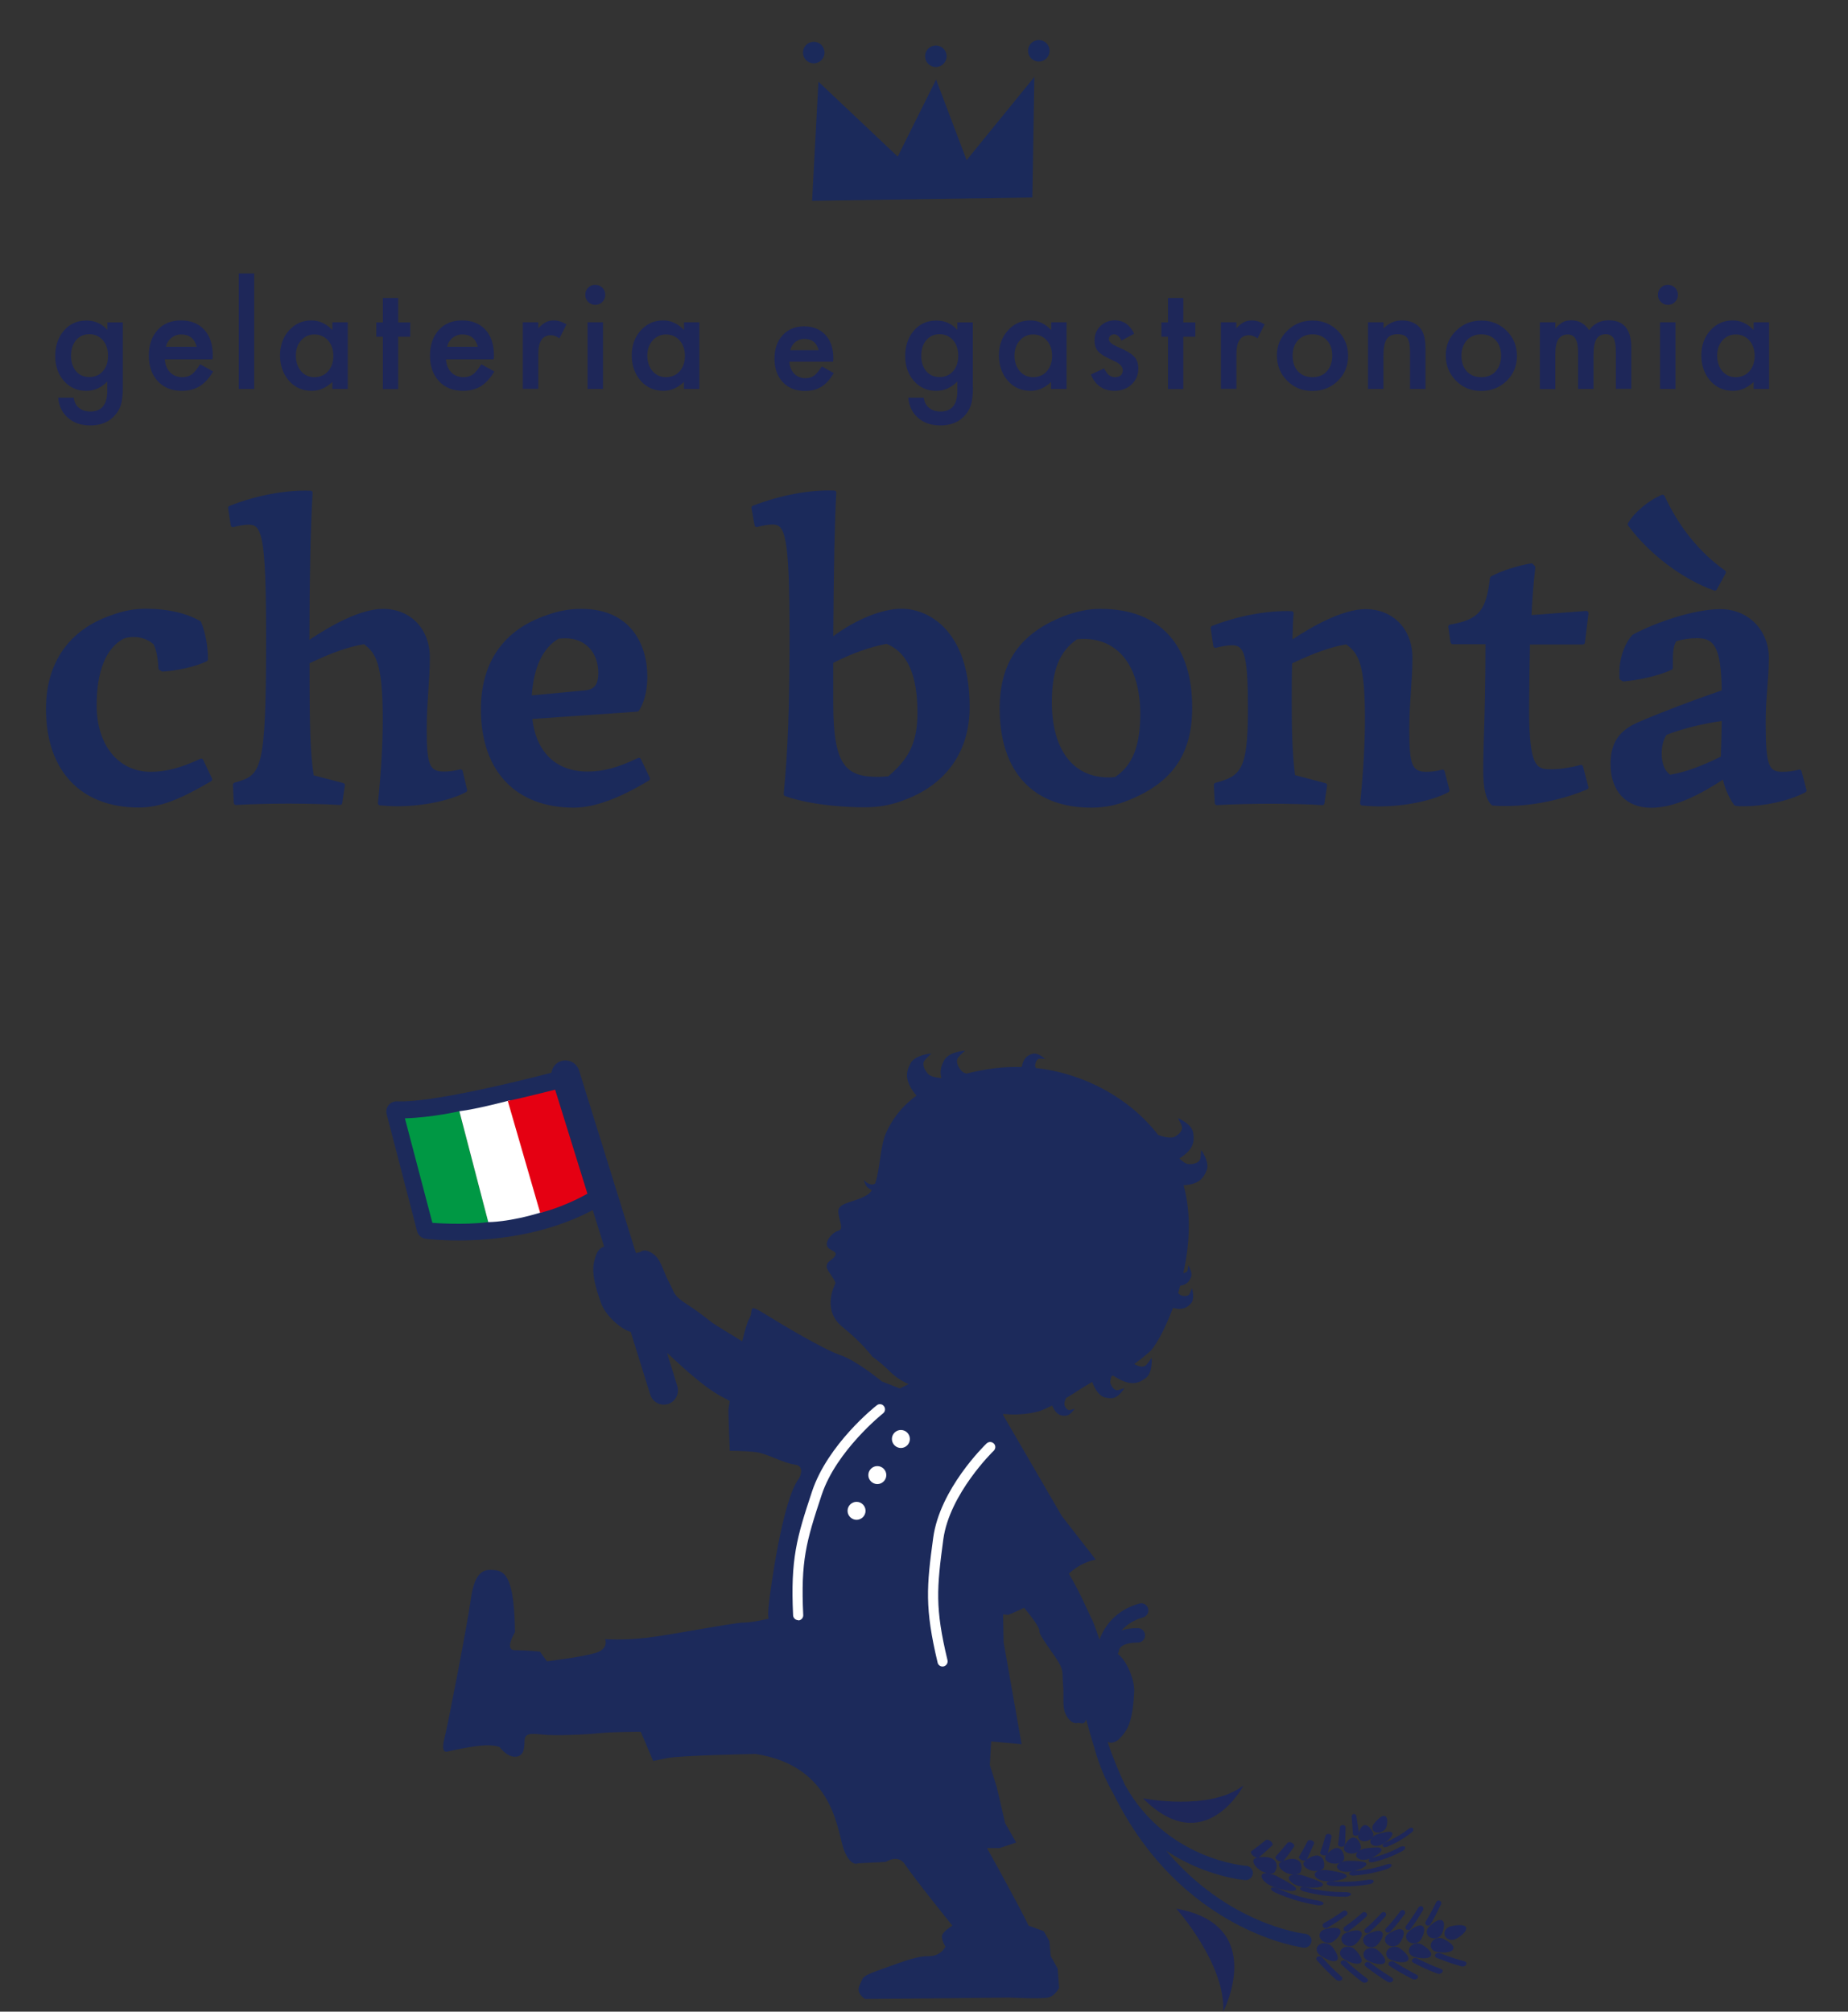 <?xml version="1.0" encoding="utf-8"?>
<!-- Generator: Adobe Illustrator 25.2.1, SVG Export Plug-In . SVG Version: 6.00 Build 0)  -->
<svg version="1.1" id="レイヤー_1" xmlns="http://www.w3.org/2000/svg" xmlns:xlink="http://www.w3.org/1999/xlink" x="0px"
	 y="0px" viewBox="0 0 145.91 158.78" style="enable-background:new 0 0 145.91 158.78;" xml:space="preserve">
<rect x="0" y="0" width="145.91" height="158.78" fill="#333333" stroke="none"/>
<style type="text/css">
	.st0{fill:#1C2A5B;}
	.st1{fill:#1E2759;}
	.st2{fill:#FFFFFF;}
	.st3{fill:#009844;}
	.st4{fill:#E50012;}
	.st5{fill:#1B2A5B;}
</style>
<g>
	<path class="st0" d="M103.07,152.64c-0.35-0.04-6.15-0.79-11-6.57c3.11,2.08,6.19,2.32,6.24,2.33h0.04c0.3,0,0.55-0.23,0.57-0.53
		c0.02-0.31-0.22-0.58-0.53-0.6c-0.07,0-6.29-0.47-9.57-6.39c-0.49-1.05-0.96-2.16-1.37-3.4c0.19,0.11,0.46,0.12,0.83-0.14
		c0,0,0.61-0.53,0.87-1.25c0.26-0.72,0.35-1.6,0.4-2.55c0.04-0.95-0.5-2.2-1.09-2.82c-0.06-0.06-0.13-0.12-0.2-0.18
		c0.04-0.08,0.09-0.16,0.08-0.25c0,0,0.01-0.14,0.14-0.27c0.22-0.24,0.7-0.37,1.36-0.37c0.31,0,0.57-0.25,0.57-0.57
		c0-0.31-0.25-0.57-0.57-0.57c-0.5,0-0.93,0.06-1.29,0.18c0.38-0.42,0.91-0.81,1.71-1.03c0.3-0.09,0.48-0.4,0.39-0.7
		c-0.08-0.3-0.4-0.48-0.7-0.39c-1.86,0.52-2.76,1.8-3.14,2.85c-0.08-0.24-0.49-1.47-0.63-1.67c-0.11-0.17-0.87-2.02-1.79-3.54
		c1.03-0.96,2.12-1.11,2.12-1.11l-2.68-3.45l-4.64-7.98l0.04-0.07c1.6,0.19,2.91-0.24,2.91-0.24s0.36-0.14,0.93-0.42
		c0.31,0.72,0.66,0.82,1.05,0.81c0.4-0.01,0.73-0.57,0.73-0.57s-0.27,0.11-0.39,0.12c-0.12,0.02-0.28-0.08-0.4-0.36
		c-0.06-0.15,0.02-0.4,0.11-0.59c0.24-0.14,0.5-0.3,0.76-0.47c0.55-0.36,1-0.62,1.3-0.8c0.01,0.02,0.01,0.02,0.02,0.04
		c0.45,1.14,0.95,1.25,1.52,1.24c0.56-0.01,1.01-0.8,1.01-0.8s-0.38,0.15-0.54,0.17c-0.16,0.02-0.39-0.11-0.55-0.5
		c-0.07-0.16-0.01-0.4,0.08-0.62c0.03-0.01,0.07-0.02,0.11-0.04c0.01,0.01,0.02,0.01,0.03,0.02c1.33,0.87,1.95,0.62,2.54,0.19
		c0.59-0.43,0.48-1.61,0.48-1.61s-0.29,0.44-0.45,0.59c-0.15,0.14-0.49,0.17-0.93-0.1c0.67-0.47,1.14-0.9,1.2-0.95
		c0.36-0.27,1.16-1.6,1.86-3.47c0.78,0.19,1.13-0.03,1.43-0.37c0.34-0.39,0.07-1.19,0.07-1.19s-0.13,0.35-0.21,0.48
		c-0.08,0.12-0.32,0.2-0.68,0.07c-0.07-0.03-0.14-0.1-0.2-0.17c0.06-0.19,0.11-0.39,0.16-0.58c0.51-0.07,0.7-0.32,0.84-0.63
		c0.19-0.4-0.21-0.98-0.21-0.98s-0.02,0.32-0.06,0.44c-0.03,0.09-0.15,0.15-0.32,0.18c0.48-2.17,0.66-4.63,0.02-6.94
		c1.22-0.06,1.57-0.56,1.82-1.17c0.27-0.68-0.44-1.62-0.44-1.62s-0.01,0.53-0.07,0.73c-0.06,0.2-0.34,0.41-0.88,0.4
		c-0.24,0-0.52-0.22-0.76-0.45c1.14-0.72,1.2-1.35,1.09-2.03c-0.11-0.72-1.21-1.16-1.21-1.16s0.26,0.46,0.32,0.66
		c0.06,0.2-0.07,0.53-0.54,0.8c-0.31,0.18-0.94,0.02-1.33-0.12c-2.28-2.95-5.9-4.88-9.67-5.29c-0.03-0.08-0.06-0.15-0.05-0.22
		c0.04-0.34,0.19-0.5,0.32-0.52c0.13-0.02,0.46,0.02,0.46,0.02s-0.53-0.52-0.98-0.4c-0.39,0.1-0.72,0.31-0.86,1.04
		c-0.72-0.02-1.44,0.01-2.16,0.1c-0.81,0.11-1.54,0.25-2.2,0.42c-0.17-0.05-0.31-0.12-0.4-0.22c-0.39-0.45-0.41-0.82-0.28-1.02
		c0.13-0.19,0.56-0.57,0.56-0.57s-1.28,0.07-1.65,0.77c-0.22,0.42-0.37,0.84-0.21,1.39c-0.41-0.03-0.87-0.11-1.07-0.34
		c-0.39-0.45-0.41-0.83-0.28-1.02c0.13-0.19,0.56-0.57,0.56-0.57s-1.28,0.07-1.65,0.77c-0.36,0.67-0.52,1.36,0.47,2.55
		c-1.37,1-2.01,2.1-2.37,2.87c-0.52,1.11-0.49,2.92-0.89,4.06c0,0-0.16,0.15-0.46,0.04c-0.29-0.1-0.43-0.33-0.43-0.33
		s0.08,0.45,0.31,0.62c0.23,0.18,0.32,0.21,0.32,0.21c-0.11,0.15-0.23,0.28-0.38,0.37c-1.14,0.68-2.43,0.55-2.26,1.47
		c0.17,0.92,0.4,1.23-0.04,1.36c-0.44,0.13-1,0.79-0.86,1.19c0.15,0.44,1.09,0.38,0.48,0.97c-0.22,0.22-0.54,0.3-0.51,0.72
		c0.02,0.26,0.77,1.09,0.68,1.29c-0.09,0.2-1.06,2.1,0.56,3.41c1.62,1.31,2.36,2.35,2.36,2.35s0.66,0.44,1.42,1.2
		c0.51,0.51,1.11,0.82,1.45,0.97l-0.69,0.34l-1.42-0.55c0,0-1.97-1.64-3.28-2.08c-1.31-0.44-4.59-2.4-6.01-3.28
		c-1.42-0.87-0.77-0.22-1.2,0.44c-0.13,0.2-0.33,0.88-0.54,1.75c-0.65-0.4-2.18-1.32-2.45-1.53c-0.29-0.22-0.79-0.66-1.91-1.39
		c-1.13-0.72-0.98-0.95-1.42-1.75c-0.43-0.81-0.61-1.61-1.02-2.03c-0.42-0.42-0.9-0.58-1.18-0.39c-0.14,0.09-0.29,0.08-0.41,0.13
		l-4.49-14.42c-0.18-0.59-0.81-0.92-1.41-0.74c-0.43,0.13-0.71,0.5-0.77,0.92c-2.45,0.64-9.5,2.39-12.2,2.26
		c-0.25-0.01-0.5,0.1-0.66,0.3c-0.16,0.2-0.22,0.46-0.15,0.71l2.4,9.24c0.08,0.32,0.35,0.55,0.68,0.6c0.11,0.01,1.09,0.13,2.58,0.13
		c2.64,0,6.85-0.39,10.61-2.4l0.9,2.89c-0.17,0.03-0.36,0.15-0.54,0.44c0,0-0.36,0.72-0.32,1.49c0.04,0.77,0.29,1.61,0.61,2.51
		c0.33,0.9,1.3,1.84,2.09,2.19c0.08,0.04,0.17,0.07,0.26,0.1l1.54,4.95c0.15,0.48,0.59,0.79,1.07,0.79c0.11,0,0.22-0.02,0.33-0.05
		c0.59-0.18,0.92-0.81,0.74-1.41l-0.81-2.61c0.05,0.04,0.09,0.08,0.11,0.09c0.22,0.15,2.63,2.59,4.36,3.43l0.48,0.26
		c-0.07,0.4-0.11,0.67-0.11,0.76c0,0.44,0.11,3.17,0.11,3.17s1.2,0,2.08,0.11c0.87,0.11,2.19,0.88,3.06,0.98
		c0.87,0.11,0.33,1.09,0.33,1.09c-1.31,1.64-2.3,8.97-2.41,10.17c-0.06,0.64-0.02,0.84,0.02,0.9c-0.3,0.07-1.34,0.31-1.99,0.31
		c-0.77,0-5.79,0.99-7.65,1.2c-1.86,0.22-3.28,0.11-3.28,0.11s0.33,0.76-0.77,1.09c-1.09,0.33-3.83,0.66-3.83,0.66l-0.55-0.77
		c0,0-1.09-0.11-1.97-0.11c-0.88,0,0-1.42,0-1.42s0-2.3-0.33-3.5c-0.33-1.2-0.77-1.42-1.64-1.42c-0.87,0-1.31,0.76-1.53,2.41
		c-0.22,1.64-1.75,9.62-2.08,10.93c-0.33,1.31,0.33,0.98,0.33,0.98s1.42-0.33,2.51-0.44c1.09-0.11,1.53,0.11,1.53,0.11
		s0.55,0.76,1.2,0.76c0.65,0,0.76-0.55,0.76-1.2c0-0.66,0.44-0.66,1.42-0.55c0.98,0.11,3.5,0,4.48-0.11
		c0.99-0.11,3.28-0.11,3.28-0.11l0.98,2.3l1.09-0.22c1.09-0.22,7-0.33,7-0.33c6.34,0.98,6.45,6.34,7,7.65
		c0.55,1.31,1.09,0.98,1.09,0.98l2.19-0.11c0,0,0.99-0.66,1.53,0.22c0.55,0.87,3.72,4.81,3.72,4.81s-0.55,0.33-0.76,0.66
		c-0.22,0.33,0.22,0.99,0.22,0.99s-0.33,0.76-1.31,0.76c-0.98,0-1.75,0.33-3.61,0.98c-1.86,0.66-1.53,0.66-1.86,1.31
		c-0.33,0.66,0.44,1.09,0.44,1.09l11.37-0.11c0,0,2.51,0.11,3.06,0c0.55-0.11,0.88-0.76,0.88-0.76l-0.11-1.53l-0.55-0.98l-0.11-1.2
		l-0.44-0.77l-1.2-0.44c-0.66-1.42-3.28-6.12-3.28-6.12h0.99l1.31-0.44l-0.87-1.53l-0.66-2.84l-0.55-1.75l0.11-1.86l2.4,0.22
		l-1.42-8.05c0,0-0.02-0.88-0.04-2.2l0.4,0.04c0,0,0.55-0.21,1.26-0.56c0.56,0.68,1.25,1.58,1.21,1.84
		c-0.04,0.25,0.47,0.92,1.23,2.02c0.76,1.1,0.54,1.25,0.63,2.16c0.09,0.91-0.06,1.72,0.16,2.27c0.22,0.55,0.61,0.88,0.94,0.81
		c0.31-0.06,0.55,0.22,0.73-0.28c0.21,0.78,0.42,1.55,0.66,2.27c0,0.01-0.01,0.02,0,0.03c0.38,1.36,0.89,2.52,1.48,3.54
		c5.37,10.93,14.91,12.16,15.03,12.17c0.02,0,0.04,0,0.06,0c0.28,0,0.53-0.21,0.56-0.51C103.61,152.96,103.38,152.68,103.07,152.64z
		 M34.33,96.24l-2-7.7c3.34-0.21,9.29-1.69,11.57-2.28l2.4,7.72C41.7,96.54,36.07,96.37,34.33,96.24z"/>
	<path class="st1" d="M90.24,141.94c4.87,4.89,7.95-1.02,7.95-1.02C95.49,143,90.24,141.94,90.24,141.94z"/>
	<path class="st1" d="M109.09,144.59c0.01-0.01,0.02-0.01,0.03-0.02c0.14-0.07,0.25-0.17,0.31-0.29c0.1-0.18,0.21-0.89-0.12-0.95
		c-0.05-0.01-0.12-0.01-0.23,0.05c-0.01,0.01-0.02,0.01-0.03,0.02c-0.23,0.14-0.53,0.48-0.63,0.63c-0.14,0.23-0.07,0.5,0.2,0.59
		C108.77,144.67,108.93,144.66,109.09,144.59z"/>
	<path class="st1" d="M107.09,143.33c-0.02-0.1-0.11-0.17-0.21-0.15c-0.05,0-0.09,0.03-0.12,0.07c-0.03,0.04-0.05,0.08-0.04,0.13
		c0.04,0.45,0.07,0.91,0.1,1.36c0,0.05,0.03,0.09,0.07,0.12h0c0.05,0.03,0.11,0.04,0.18,0.04c0.01,0,0.01,0,0.02,0
		c0.06-0.01,0.11-0.03,0.15-0.07c0.04-0.04,0.06-0.09,0.06-0.14C107.23,144.23,107.16,143.78,107.09,143.33z"/>
	<path class="st1" d="M109.91,144.66c-0.04-0.05-0.11-0.08-0.22-0.08c-0.3,0-0.82,0.15-1.04,0.23c-0.01,0-0.01,0-0.01,0.01
		c-0.12,0.05-0.22,0.13-0.29,0.21c0.06-0.09,0.1-0.19,0.08-0.28c-0.03-0.16-0.34-0.75-0.69-0.69c-0.07,0.01-0.14,0.05-0.2,0.11
		c-0.19,0.19-0.31,0.61-0.31,0.78c0,0.24,0.28,0.43,0.63,0.37c0.03-0.01,0.07-0.01,0.1-0.02c0.12-0.04,0.22-0.1,0.3-0.17
		c-0.07,0.11-0.09,0.22-0.05,0.33c0.04,0.11,0.16,0.2,0.32,0.23c0.15,0.03,0.32,0.01,0.48-0.06c0.01,0,0.01-0.01,0.02-0.01
		C109.35,145.51,110.1,144.9,109.91,144.66z"/>
	<path class="st1" d="M111.56,144.31c-0.07-0.08-0.22-0.06-0.34,0.04c-0.56,0.44-1.19,0.8-1.84,1.08c-0.07,0.03-0.13,0.07-0.17,0.12
		c-0.04,0.05-0.06,0.11-0.04,0.16c0.02,0.04,0.06,0.07,0.12,0.09c0.07,0.01,0.15,0,0.23-0.03c0.69-0.29,1.34-0.66,1.93-1.13
		l0.02-0.01c0.06-0.05,0.1-0.11,0.12-0.16C111.6,144.4,111.59,144.34,111.56,144.31z"/>
	<path class="st1" d="M105.91,145.77h0.02c0.14,0,0.26-0.08,0.27-0.17c0.02-0.46,0.04-0.91,0.04-1.37c0-0.1-0.09-0.18-0.21-0.18
		c-0.12-0.01-0.22,0.07-0.23,0.17c-0.04,0.45-0.09,0.91-0.15,1.36c-0.01,0.05,0.01,0.09,0.06,0.13
		C105.77,145.75,105.84,145.77,105.91,145.77z"/>
	<path class="st1" d="M104.28,146.34c0.04,0.05,0.12,0.08,0.2,0.1c0.01,0,0.02,0,0.02,0.01c0.07,0.01,0.15,0.01,0.21-0.02
		c0.07-0.02,0.11-0.06,0.12-0.11c0.11-0.44,0.21-0.89,0.31-1.34c0.01-0.05-0.01-0.09-0.04-0.14c-0.04-0.04-0.09-0.07-0.16-0.08
		c-0.13-0.03-0.26,0.03-0.28,0.13c-0.12,0.44-0.26,0.88-0.41,1.31C104.22,146.25,104.24,146.3,104.28,146.34L104.28,146.34z"/>
	<path class="st1" d="M102.79,146.82c0.01,0,0.02,0.01,0.02,0.01c0.08,0.03,0.16,0.04,0.22,0.03c0.07-0.01,0.1-0.04,0.13-0.07
		c-0.09,0.06-0.16,0.13-0.2,0.17c-0.15,0.21,0.07,0.52,0.52,0.66c0.04,0.01,0.08,0.03,0.13,0.03c0.16,0.04,0.32,0.04,0.47,0.02
		c-0.15,0.06-0.26,0.14-0.28,0.25c-0.02,0.12,0.05,0.25,0.22,0.36c0.15,0.1,0.37,0.17,0.6,0.2c0.01,0,0.02,0,0.03,0
		c0.43,0.07,1.72-0.11,1.68-0.41c-0.01-0.06-0.07-0.12-0.19-0.17c-0.35-0.14-1.08-0.26-1.39-0.3c-0.01,0-0.02,0-0.02,0
		c-0.18-0.02-0.35,0-0.5,0.03c0.14-0.05,0.25-0.11,0.29-0.2c0.07-0.16,0.08-0.82-0.39-0.95c-0.09-0.03-0.2-0.03-0.31-0.01
		c-0.22,0.04-0.46,0.17-0.64,0.3c0.2-0.42,0.39-0.84,0.57-1.26c0.04-0.09-0.05-0.2-0.18-0.25c-0.07-0.03-0.14-0.03-0.2-0.02
		c-0.06,0.01-0.11,0.04-0.13,0.09c-0.21,0.41-0.44,0.82-0.67,1.22c-0.02,0.04-0.01,0.09,0.02,0.14
		C102.64,146.74,102.71,146.79,102.79,146.82z"/>
	<path class="st1" d="M104.9,148.52c-0.08,0.02-0.14,0.07-0.15,0.11c-0.02,0.04,0.01,0.1,0.08,0.14c0.07,0.04,0.17,0.07,0.28,0.08
		c0.99,0.09,2,0.05,2.98-0.12c0.01,0,0.02,0,0.02,0c0.1-0.02,0.19-0.05,0.25-0.1c0.07-0.05,0.11-0.1,0.1-0.15
		c-0.02-0.1-0.2-0.14-0.42-0.11c-0.95,0.16-1.92,0.2-2.87,0.12C105.05,148.48,104.97,148.49,104.9,148.52z"/>
	<path class="st1" d="M104.3,148.58c-0.34-0.19-1.1-0.45-1.43-0.55c-0.01,0-0.01-0.01-0.02-0.01c-0.19-0.05-0.38-0.07-0.54-0.07
		c0.16-0.02,0.29-0.06,0.35-0.14c0.11-0.14,0.25-0.78-0.24-1.01c-0.1-0.05-0.21-0.07-0.33-0.08c-0.25-0.01-0.53,0.07-0.74,0.16
		c0.29-0.37,0.57-0.75,0.83-1.13c0.06-0.08-0.02-0.21-0.16-0.29c-0.07-0.04-0.14-0.06-0.21-0.06c-0.07,0-0.13,0.02-0.16,0.06
		c-0.29,0.36-0.6,0.72-0.92,1.07c-0.04,0.04-0.04,0.09-0.01,0.15c0.03,0.06,0.1,0.13,0.18,0.18c0.01,0,0.02,0.01,0.02,0.01
		c0.08,0.04,0.16,0.07,0.23,0.07c0.07,0,0.12-0.02,0.15-0.05c-0.1,0.05-0.2,0.09-0.24,0.13c-0.2,0.17-0.02,0.53,0.43,0.77
		c0.04,0.02,0.09,0.04,0.13,0.06c0.17,0.07,0.34,0.1,0.5,0.11c-0.17,0.03-0.3,0.09-0.35,0.19c-0.05,0.11,0.01,0.26,0.17,0.4
		c0.14,0.13,0.36,0.24,0.6,0.31c0.01,0,0.02,0.01,0.03,0.01c0.45,0.15,1.86,0.21,1.88-0.1C104.48,148.72,104.42,148.65,104.3,148.58
		z"/>
	<path class="st1" d="M102.84,148.95c-0.1,0.01-0.16,0.04-0.18,0.08c-0.02,0.04,0,0.1,0.06,0.15c0.06,0.05,0.16,0.1,0.28,0.13
		c1.03,0.27,2.12,0.41,3.21,0.4h0.03c0.11,0,0.21-0.02,0.29-0.06c0.09-0.04,0.14-0.09,0.14-0.13c0.01-0.1-0.18-0.17-0.42-0.17
		c-1.05,0.01-2.09-0.12-3.09-0.38C103.04,148.95,102.93,148.94,102.84,148.95z"/>
	<g>
		<path class="st1" d="M102.33,149.13c0.02-0.06-0.03-0.14-0.14-0.23c-0.32-0.26-1.08-0.66-1.41-0.83c-0.01,0-0.01-0.01-0.02-0.01
			c-0.19-0.09-0.38-0.14-0.55-0.18c0.17,0.02,0.32,0,0.39-0.07c0.14-0.12,0.41-0.72-0.07-1.05c-0.1-0.07-0.21-0.12-0.34-0.15
			c-0.26-0.06-0.57-0.04-0.8,0c0.37-0.31,0.72-0.62,1.06-0.95c0.07-0.07,0.02-0.22-0.12-0.33c-0.12-0.11-0.31-0.15-0.39-0.09
			c-0.36,0.3-0.74,0.59-1.13,0.87c-0.04,0.03-0.05,0.08-0.03,0.15c0.02,0.07,0.08,0.15,0.16,0.22c0.01,0.01,0.01,0.01,0.02,0.02
			c0.14,0.11,0.3,0.15,0.39,0.11c-0.11,0.02-0.21,0.05-0.27,0.08c-0.24,0.13-0.12,0.53,0.32,0.86c0.04,0.03,0.08,0.06,0.13,0.09
			c0.16,0.1,0.34,0.17,0.51,0.21c-0.19-0.01-0.34,0.02-0.4,0.12c-0.07,0.1-0.04,0.26,0.1,0.43c0.13,0.16,0.33,0.31,0.57,0.43
			c0.01,0.01,0.02,0.01,0.03,0.01C100.76,149.1,102.25,149.43,102.33,149.13z"/>
		<path class="st1" d="M104.09,150.02c-1.12-0.18-2.2-0.5-3.2-0.96c-0.11-0.05-0.22-0.08-0.32-0.09c-0.1-0.01-0.18,0.01-0.21,0.05
			c-0.03,0.04-0.02,0.09,0.03,0.16c0.05,0.07,0.15,0.13,0.27,0.19c1.03,0.47,2.15,0.81,3.31,1c0.01,0,0.02,0,0.03,0.01
			c0.12,0.02,0.23,0.01,0.32-0.01c0.11-0.02,0.17-0.06,0.18-0.11C104.52,150.16,104.33,150.06,104.09,150.02z"/>
	</g>
	<path class="st1" d="M114.4,153.08c0.13,0.04,0.27,0.05,0.41,0.01c0.02-0.01,0.05-0.01,0.07-0.02c0.28-0.1,1.03-0.64,0.87-0.95
		c-0.03-0.07-0.1-0.11-0.21-0.14c-0.31-0.08-0.88,0.02-1.08,0.09c-0.31,0.12-0.49,0.43-0.38,0.71
		C114.13,152.92,114.25,153.03,114.4,153.08z"/>
	<path class="st1" d="M113.61,151.55c-0.3,0.08-0.72,0.44-0.85,0.61c-0.19,0.25-0.13,0.59,0.14,0.75c0.13,0.08,0.29,0.11,0.45,0.08
		c0.01,0,0.01,0,0.02,0c0.17-0.03,0.31-0.13,0.4-0.25c0.16-0.22,0.41-0.99,0.09-1.16c-0.06-0.04-0.14-0.04-0.23-0.02
		C113.62,151.55,113.62,151.55,113.61,151.55z"/>
	<path class="st1" d="M112.79,151.99c0.01,0,0.02,0,0.02-0.01c0.06-0.01,0.11-0.05,0.14-0.1c0.31-0.52,0.58-1.05,0.83-1.58
		c0.05-0.1,0-0.22-0.1-0.27c-0.05-0.02-0.11-0.03-0.16-0.01c-0.05,0.02-0.09,0.06-0.12,0.11c-0.25,0.52-0.53,1.04-0.84,1.55
		c-0.03,0.05-0.04,0.1-0.02,0.16c0.02,0.05,0.05,0.1,0.1,0.12C112.69,151.99,112.74,152,112.79,151.99z M112.64,151.82
		L112.64,151.82C112.64,151.82,112.64,151.82,112.64,151.82C112.64,151.82,112.64,151.82,112.64,151.82z"/>
	<path class="st1" d="M113.33,154.03c0.19,0.07,0.69,0.12,1.05,0.04c0.05-0.01,0.1-0.03,0.15-0.05c0.11-0.04,0.18-0.1,0.21-0.18
		c0.15-0.33-0.62-0.75-0.87-0.84c-0.15-0.05-0.32-0.04-0.48,0.01c-0.16,0.06-0.29,0.17-0.36,0.3
		C112.88,153.59,113,153.92,113.33,154.03z"/>
	<path class="st1" d="M115.64,154.81c-0.68-0.18-1.33-0.4-1.95-0.65c-0.06-0.02-0.13-0.03-0.2-0.01c-0.07,0.02-0.12,0.06-0.16,0.11
		c-0.03,0.05-0.04,0.1-0.02,0.15c0.01,0.05,0.06,0.1,0.12,0.12c0.63,0.26,1.28,0.49,1.96,0.68c0.06,0.02,0.12,0.01,0.18,0l0.03-0.01
		c0.07-0.03,0.13-0.07,0.16-0.13C115.82,154.96,115.77,154.84,115.64,154.81z"/>
	<path class="st1" d="M112.07,151.98c-0.31,0.05-0.76,0.37-0.91,0.53c-0.21,0.23-0.19,0.57,0.07,0.76c0.12,0.09,0.28,0.13,0.45,0.12
		c0.01,0,0.01,0,0.02,0c0.17-0.02,0.32-0.1,0.42-0.21c0.18-0.2,0.51-0.95,0.2-1.15C112.26,151.98,112.18,151.97,112.07,151.98z"/>
	<path class="st1" d="M110.97,152.17c0.01,0.05,0.04,0.1,0.09,0.13c0.04,0.03,0.09,0.04,0.15,0.04c0.01,0,0.02,0,0.02,0
		c0.06-0.01,0.12-0.04,0.15-0.09c0.36-0.49,0.69-0.99,0.98-1.49c0.06-0.1,0.02-0.22-0.07-0.28c-0.05-0.03-0.1-0.03-0.16-0.02
		c-0.06,0.01-0.1,0.05-0.13,0.09c-0.3,0.5-0.63,0.99-0.99,1.47C110.98,152.06,110.96,152.12,110.97,152.17z"/>
	<path class="st1" d="M112.19,153.45c-0.15-0.06-0.31-0.08-0.48-0.03c-0.17,0.04-0.3,0.14-0.39,0.27c-0.17,0.26-0.08,0.59,0.24,0.73
		c0.19,0.09,0.69,0.18,1.04,0.14c0.05-0.01,0.11-0.02,0.15-0.03c0.11-0.03,0.19-0.09,0.23-0.16
		C113.16,154.05,112.43,153.57,112.19,153.45z"/>
	<path class="st1" d="M111.89,154.58c-0.06-0.03-0.13-0.04-0.2-0.03c-0.07,0.01-0.13,0.04-0.17,0.09c-0.03,0.05-0.05,0.1-0.04,0.15
		c0.01,0.05,0.05,0.1,0.11,0.13c0.6,0.32,1.24,0.61,1.9,0.86c0.05,0.02,0.12,0.03,0.18,0.02c0.01,0,0.02,0,0.03-0.01
		c0.07-0.02,0.13-0.06,0.17-0.11c0.08-0.11,0.03-0.22-0.09-0.27C113.12,155.17,112.49,154.89,111.89,154.58z"/>
	<path class="st1" d="M109.96,153.63h0.02c0.17,0,0.33-0.07,0.45-0.17c0.2-0.18,0.6-0.9,0.31-1.12c-0.06-0.05-0.14-0.07-0.24-0.07
		c-0.32,0.02-0.8,0.29-0.97,0.44c-0.23,0.21-0.25,0.55,0,0.76C109.64,153.57,109.79,153.63,109.96,153.63z"/>
	<path class="st1" d="M109.59,152.54c0.01,0,0.02,0,0.03,0c0.06-0.01,0.12-0.03,0.16-0.07c0.41-0.45,0.78-0.91,1.13-1.39
		c0.07-0.09,0.04-0.22-0.05-0.28c-0.04-0.03-0.1-0.05-0.15-0.04c-0.06,0.01-0.11,0.04-0.14,0.08c-0.35,0.47-0.72,0.93-1.14,1.37
		c-0.04,0.04-0.06,0.1-0.05,0.15c0,0.06,0.03,0.1,0.08,0.14C109.48,152.52,109.54,152.54,109.59,152.54z"/>
	<path class="st1" d="M109.73,154.65c0.18,0.1,0.67,0.25,1.04,0.23c0.05,0,0.11-0.01,0.15-0.02c0.12-0.02,0.2-0.07,0.25-0.13
		c0.21-0.3-0.47-0.85-0.7-0.99c-0.14-0.07-0.31-0.1-0.48-0.08c-0.17,0.03-0.32,0.11-0.42,0.23
		C109.36,154.14,109.43,154.48,109.73,154.65z"/>
	<path class="st1" d="M110.06,154.84c-0.06-0.03-0.11-0.05-0.2-0.04c-0.07,0.01-0.13,0.03-0.18,0.08c-0.04,0.04-0.06,0.09-0.06,0.15
		c0.01,0.05,0.04,0.11,0.09,0.14c0.57,0.37,1.18,0.72,1.82,1.04c0.05,0.03,0.12,0.04,0.18,0.03c0.01,0,0.02,0,0.03,0
		c0.07-0.01,0.14-0.05,0.18-0.09c0.08-0.1,0.05-0.22-0.07-0.28C111.23,155.54,110.63,155.2,110.06,154.84z"/>
	<path class="st1" d="M108.87,152.4c-0.32-0.01-0.84,0.21-1.02,0.34c-0.25,0.18-0.3,0.52-0.07,0.76c0.11,0.11,0.26,0.18,0.42,0.2
		c0.01,0,0.01,0,0.02,0c0.17,0.01,0.34-0.03,0.46-0.13c0.22-0.16,0.69-0.84,0.42-1.08c-0.06-0.05-0.13-0.08-0.22-0.09
		C108.88,152.4,108.88,152.4,108.87,152.4z"/>
	<path class="st1" d="M109.38,150.97c-0.04-0.04-0.09-0.06-0.15-0.05c-0.06,0-0.11,0.03-0.15,0.07c-0.39,0.43-0.82,0.85-1.28,1.25
		c-0.04,0.04-0.07,0.09-0.07,0.14c0,0.05,0.02,0.11,0.06,0.14c0.04,0.04,0.09,0.06,0.14,0.07c0.01,0,0.02,0,0.03,0
		c0.06,0,0.12-0.02,0.16-0.06c0.45-0.41,0.88-0.83,1.27-1.27C109.47,151.17,109.46,151.04,109.38,150.97z"/>
	<path class="st1" d="M108.9,155.03c0.06,0,0.11,0,0.16,0c0.12-0.01,0.21-0.05,0.26-0.11c0.24-0.28-0.39-0.89-0.61-1.05
		c-0.14-0.09-0.31-0.13-0.47-0.12c-0.17,0.01-0.33,0.08-0.44,0.18c-0.23,0.22-0.19,0.57,0.1,0.77
		C108.05,154.81,108.53,155.01,108.9,155.03z"/>
	<path class="st1" d="M108.19,154.92c-0.05-0.04-0.12-0.06-0.19-0.06c-0.07,0-0.14,0.02-0.19,0.06c-0.04,0.04-0.07,0.09-0.07,0.14
		c0,0.06,0.03,0.11,0.08,0.15c0.54,0.43,1.12,0.83,1.72,1.21c0.05,0.03,0.11,0.05,0.18,0.05c0.01,0,0.02,0,0.03,0
		c0.08-0.01,0.14-0.03,0.19-0.08c0.09-0.09,0.07-0.22-0.04-0.29C109.31,155.73,108.73,155.34,108.19,154.92z"/>
	<path class="st1" d="M107.46,152.48c-0.05-0.06-0.13-0.09-0.23-0.11c-0.32-0.04-0.86,0.13-1.06,0.24
		c-0.27,0.16-0.35,0.49-0.15,0.75c0.1,0.12,0.24,0.21,0.41,0.24c0.01,0,0.01,0,0.02,0c0.17,0.03,0.34,0,0.48-0.08
		C107.17,153.38,107.7,152.76,107.46,152.48z"/>
	<path class="st1" d="M107.88,150.99c-0.04-0.04-0.09-0.06-0.15-0.07c-0.06,0-0.11,0.01-0.16,0.05c-0.44,0.39-0.91,0.77-1.41,1.12
		c-0.05,0.03-0.08,0.08-0.08,0.14c-0.01,0.05,0.01,0.11,0.05,0.15c0.04,0.04,0.08,0.07,0.14,0.08c0.01,0,0.02,0,0.03,0.01
		c0.07,0.01,0.13-0.01,0.17-0.04c0.5-0.36,0.96-0.74,1.4-1.14C107.95,151.21,107.96,151.08,107.88,150.99z"/>
	<path class="st1" d="M107.01,154.99c0.06,0.01,0.11,0.01,0.16,0.01c0.12,0,0.21-0.03,0.27-0.08c0.27-0.25-0.31-0.93-0.52-1.1
		c-0.13-0.11-0.29-0.16-0.47-0.17c-0.18-0.01-0.34,0.04-0.46,0.14c-0.25,0.2-0.25,0.54,0.02,0.77
		C106.18,154.7,106.64,154.94,107.01,154.99z"/>
	<path class="st1" d="M106.31,154.81c-0.05-0.05-0.12-0.07-0.18-0.08c-0.07-0.01-0.14,0.01-0.19,0.04
		c-0.05,0.03-0.08,0.08-0.09,0.13c0,0.06,0.02,0.11,0.07,0.16c0.51,0.48,1.05,0.94,1.62,1.37c0.05,0.04,0.11,0.06,0.17,0.07
		c0.01,0,0.02,0,0.03,0c0.08,0,0.15-0.02,0.2-0.06c0.1-0.08,0.09-0.21-0.02-0.29C107.35,155.73,106.81,155.28,106.31,154.81z"/>
	<path class="st1" d="M105.8,152.32c-0.05-0.06-0.13-0.11-0.22-0.13c-0.32-0.08-0.88,0.04-1.09,0.13c-0.29,0.13-0.4,0.46-0.22,0.73
		c0.09,0.13,0.23,0.23,0.39,0.28c0.01,0,0.01,0,0.02,0c0.17,0.05,0.35,0.04,0.49-0.03C105.42,153.18,106.02,152.62,105.8,152.32z"/>
	<path class="st1" d="M106.05,150.83c-0.48,0.35-0.99,0.67-1.53,0.97c-0.05,0.03-0.08,0.07-0.09,0.13c-0.01,0.05,0,0.11,0.03,0.16
		c0.03,0.04,0.08,0.08,0.13,0.09c0.01,0,0.02,0.01,0.02,0.01c0.06,0.02,0.13,0.01,0.18-0.02c0.54-0.31,1.04-0.65,1.52-1
		c0.09-0.07,0.11-0.2,0.04-0.28c-0.04-0.04-0.09-0.08-0.14-0.08C106.16,150.79,106.1,150.8,106.05,150.83z"/>
	<path class="st1" d="M105.1,154.77c0.06,0.01,0.11,0.02,0.16,0.03c0.12,0.01,0.22-0.01,0.28-0.06c0.29-0.22-0.22-0.95-0.42-1.15
		c-0.12-0.11-0.28-0.19-0.46-0.21c-0.18-0.03-0.35,0.01-0.48,0.1c-0.27,0.17-0.3,0.52-0.05,0.77
		C104.29,154.39,104.74,154.68,105.1,154.77z"/>
	<path class="st1" d="M104.41,154.52c-0.04-0.05-0.11-0.08-0.18-0.1c-0.07-0.02-0.14-0.01-0.2,0.02c-0.05,0.03-0.09,0.07-0.1,0.13
		c-0.01,0.05,0.01,0.11,0.05,0.16c0.47,0.53,0.97,1.04,1.51,1.53c0.05,0.04,0.1,0.07,0.17,0.08c0.01,0,0.02,0,0.03,0.01
		c0.08,0.01,0.15-0.01,0.21-0.04c0.11-0.07,0.12-0.2,0.01-0.29C105.38,155.54,104.88,155.04,104.41,154.52z"/>
	<path class="st1" d="M92.87,150.65c0,0,3.9,4.34,3.71,8.13C96.58,158.78,100.15,151.95,92.87,150.65z"/>
	<path class="st2" d="M70.42,113.58c0,0.39,0.32,0.71,0.71,0.71s0.71-0.32,0.71-0.71c0-0.39-0.32-0.71-0.71-0.71
		S70.42,113.19,70.42,113.58"/>
	<path class="st2" d="M68.56,116.43c0,0.39,0.32,0.71,0.71,0.71s0.71-0.32,0.71-0.71c0-0.39-0.32-0.71-0.71-0.71
		S68.56,116.04,68.56,116.43"/>
	<path class="st2" d="M66.92,119.25c0,0.39,0.32,0.71,0.71,0.71s0.71-0.32,0.71-0.71c0-0.39-0.32-0.71-0.71-0.71
		S66.92,118.86,66.92,119.25"/>
	<path class="st2" d="M74.42,131.54c-0.18,0-0.35-0.12-0.39-0.31c-1.03-4.31-0.87-6.03-0.35-9.84c0.52-3.87,4.07-7.32,4.22-7.46
		c0.16-0.15,0.41-0.15,0.57,0.01c0.16,0.16,0.15,0.41-0.01,0.57c-0.04,0.03-3.49,3.4-3.98,6.99c-0.52,3.87-0.66,5.42,0.33,9.54
		c0.05,0.22-0.08,0.43-0.3,0.49C74.49,131.53,74.45,131.54,74.42,131.54"/>
	<path class="st2" d="M63.02,127.88c-0.21,0-0.39-0.17-0.4-0.38c-0.21-4.45,0.28-6.12,1.5-9.79c1.24-3.71,4.95-6.67,5.11-6.79
		c0.17-0.14,0.43-0.11,0.56,0.07c0.14,0.18,0.11,0.43-0.07,0.57c-0.04,0.03-3.68,2.94-4.84,6.42c-1.24,3.73-1.66,5.23-1.46,9.5
		c0.01,0.22-0.16,0.41-0.38,0.42H63.02z"/>
	<path class="st3" d="M31.97,88.27l2.17,8.25c0,0,2.48,0.2,4.41-0.06l-2.28-8.75C36.27,87.71,34.12,88.21,31.97,88.27"/>
	<path class="st2" d="M36.27,87.71l2.28,8.75c0,0,1.61,0.03,4.26-0.79l-2.55-8.82C40.27,86.85,37.59,87.56,36.27,87.71"/>
	<path class="st4" d="M40.09,86.89l2.56,8.84c0,0,1.7-0.38,3.73-1.51l-2.55-8.21C43.82,86.01,40.55,86.84,40.09,86.89"/>
	<path class="st1" d="M109.48,147.16c-0.83,0.28-1.69,0.46-2.56,0.52c-0.01,0-0.02,0-0.02,0c-0.01,0-0.01,0-0.02,0.01v0
		c0.48-0.12,1.07-0.37,1-0.59c-0.02-0.06-0.09-0.11-0.21-0.14c-0.34-0.08-1.03-0.1-1.32-0.08c-0.17,0.01-0.32,0.05-0.45,0.11
		c0.12-0.07,0.21-0.15,0.23-0.25c0.03-0.16-0.07-0.82-0.51-0.87c-0.09-0.01-0.18,0-0.28,0.04c-0.3,0.12-0.62,0.47-0.69,0.62v0
		c-0.1,0.23,0.15,0.5,0.58,0.56c0.04,0.01,0.08,0.01,0.12,0.01c0.15,0.01,0.3-0.02,0.42-0.06c-0.12,0.08-0.21,0.18-0.21,0.29
		c0,0.12,0.09,0.24,0.27,0.32c0.16,0.07,0.37,0.11,0.58,0.1c0.01,0,0.02,0,0.02,0c0.08,0,0.19-0.02,0.3-0.04v0.01
		c-0.03,0.01-0.06,0.01-0.09,0.03c-0.07,0.04-0.11,0.09-0.11,0.13c-0.01,0.05,0.03,0.09,0.09,0.12c0,0,0.01,0,0.01,0
		c0.07,0.03,0.17,0.05,0.27,0.04c0.91-0.06,1.81-0.25,2.68-0.54c0.01,0,0.01,0,0.02-0.01c0.08-0.03,0.16-0.08,0.21-0.13
		c0.06-0.06,0.08-0.12,0.06-0.16C109.85,147.11,109.67,147.1,109.48,147.16z"/>
	<path class="st1" d="M110.53,145.79c-0.69,0.38-1.44,0.66-2.21,0.85c-0.01,0-0.01,0.01-0.02,0.01v-0.01
		c0.4-0.18,0.88-0.51,0.77-0.7c-0.03-0.06-0.1-0.09-0.21-0.11c-0.33-0.04-0.94,0.05-1.19,0.09c-0.15,0.04-0.27,0.1-0.37,0.17
		c0.09-0.08,0.16-0.18,0.16-0.27c0-0.17-0.21-0.8-0.61-0.78c-0.08,0-0.17,0.03-0.24,0.08c-0.24,0.16-0.46,0.55-0.5,0.72
		c-0.05,0.24,0.22,0.47,0.62,0.46c0.04,0,0.07,0,0.11-0.01c0.14-0.01,0.26-0.06,0.37-0.13c-0.1,0.1-0.15,0.21-0.13,0.32
		c0.02,0.12,0.13,0.22,0.3,0.28c0.15,0.05,0.35,0.06,0.54,0.01c0.01,0,0.01,0,0.02,0c0.06-0.01,0.15-0.04,0.24-0.07v0.01
		c-0.01,0.01-0.03,0.01-0.04,0.02c-0.06,0.04-0.08,0.1-0.08,0.15c0.01,0.04,0.05,0.08,0.11,0.1c0.07,0.02,0.16,0.02,0.25,0
		c0.81-0.19,1.59-0.48,2.31-0.88c0.01,0,0.01-0.01,0.02-0.01c0.07-0.04,0.13-0.1,0.16-0.15c0.04-0.06,0.05-0.12,0.02-0.16
		C110.86,145.71,110.69,145.71,110.53,145.79z"/>
	<circle class="st1" cx="107.24" cy="144.74" r="0.07"/>
</g>
<g>
	<g>
		<g>
			<path class="st5" d="M12.26,50.74c-0.45-0.42-1.05-0.63-1.68-0.63c-0.31,0-0.6,0.04-0.87,0.14c-1.5,0.8-2.24,2.73-2.24,5.42
				c0,3.46,1.96,5.42,4.44,5.42c1.33,0,2.59-0.38,3.99-1.05l0.7,1.47c-2.34,1.36-3.95,2.06-5.63,2.06c-4.76,0-7.17-3.04-7.17-7.63
				c0-3.57,1.75-6.12,5.07-7.24c0.94-0.35,1.78-0.49,2.66-0.49c1.92,0,3.25,0.42,4.2,0.95c0.35,0.87,0.52,1.89,0.52,2.87
				c-0.91,0.45-2.41,0.74-3.39,0.8l-0.18-0.1C12.65,52.03,12.54,51.26,12.26,50.74z"/>
			<path class="st5" d="M10.97,63.74c-4.6,0-7.34-2.91-7.34-7.79c0-3.65,1.84-6.27,5.19-7.4c0.91-0.34,1.78-0.5,2.71-0.5
				c1.68,0,3.12,0.32,4.28,0.97c0.03,0.02,0.06,0.05,0.07,0.09c0.35,0.86,0.54,1.9,0.54,2.93c0,0.06-0.04,0.12-0.09,0.15
				c-0.93,0.46-2.44,0.75-3.46,0.82c-0.03,0-0.07,0-0.1-0.02l-0.18-0.1c-0.05-0.03-0.08-0.08-0.08-0.14
				c-0.04-0.84-0.17-1.48-0.39-1.9c-0.41-0.36-0.95-0.57-1.54-0.57c-0.33,0-0.58,0.04-0.82,0.13c-1.39,0.74-2.13,2.57-2.13,5.26
				c0,3.14,1.72,5.25,4.27,5.25c1.21,0,2.41-0.32,3.92-1.03c0.08-0.04,0.18,0,0.22,0.08l0.7,1.47c0.04,0.08,0.01,0.17-0.07,0.22
				C14.42,62.98,12.75,63.74,10.97,63.74z M11.53,48.39c-0.89,0-1.72,0.15-2.6,0.48c-3.25,1.09-4.96,3.54-4.96,7.08
				c0,4.74,2.55,7.46,7,7.46c1.68,0,3.26-0.72,5.41-1.96l-0.56-1.18c-1.48,0.69-2.69,0.99-3.91,0.99c-2.76,0-4.61-2.25-4.61-5.59
				c0-2.83,0.81-4.76,2.33-5.57c0.3-0.11,0.59-0.16,0.95-0.16c0.68,0,1.32,0.24,1.79,0.67c0.01,0.01,0.03,0.03,0.03,0.05
				c0.24,0.45,0.38,1.11,0.43,1.97l0.05,0.03c0.97-0.07,2.34-0.34,3.18-0.74c-0.01-0.93-0.18-1.86-0.49-2.64
				C14.5,48.69,13.13,48.39,11.53,48.39z"/>
		</g>
		<g>
			<path class="st5" d="M36.73,62.36c-1.36,0.73-3.57,1.12-5.39,1.12c-0.45,0-0.98-0.04-1.33-0.07c0.21-2.06,0.38-4.37,0.38-6.65
				c0-4.44-0.56-5.32-1.61-6.09c-1.36,0.21-2.83,0.77-4.51,1.57c0,5.74,0.07,7.31,0.35,9.09l2.45,0.63l-0.21,1.4
				c-1.05-0.07-2.9-0.11-4.06-0.11c-1.22,0-3.08,0.04-4.16,0.11l-0.07-1.43c2.27-0.66,2.62-0.94,2.62-11.54
				c0-8.22-0.31-9.17-1.57-9.17c-0.38,0-0.91,0.11-1.22,0.21l-0.21-1.36c1.96-0.77,4.3-1.26,6.33-1.19
				c-0.17,3.18-0.25,6.96-0.25,11.79v0.14c1.78-1.22,4.2-2.59,5.98-2.59c2.03,0,3.53,1.47,3.53,3.67c0,1.92-0.25,3.39-0.25,5.67
				c0,2.76,0.21,3.5,1.5,3.5c0.49,0,0.91-0.07,1.33-0.17L36.73,62.36z"/>
			<path class="st5" d="M31.34,63.64c-0.47,0-1-0.04-1.35-0.07c-0.04-0.01-0.09-0.03-0.11-0.06c-0.03-0.04-0.04-0.08-0.04-0.12
				c0.26-2.55,0.38-4.72,0.38-6.63c0-4.41-0.56-5.22-1.48-5.91c-1.2,0.19-2.53,0.66-4.3,1.5c0,5.37,0.06,7.1,0.33,8.85l2.34,0.61
				c0.08,0.02,0.14,0.1,0.12,0.19l-0.21,1.4c-0.01,0.09-0.09,0.13-0.18,0.14c-1.04-0.07-2.86-0.11-4.05-0.11
				c-1.26,0-3.09,0.04-4.15,0.11c-0.04,0-0.09-0.01-0.12-0.04c-0.03-0.03-0.05-0.07-0.06-0.12l-0.07-1.43
				c0-0.08,0.05-0.15,0.12-0.17c2.12-0.62,2.5-0.73,2.5-11.38c0-4.29-0.09-6.43-0.31-7.63c-0.24-1.26-0.62-1.36-1.09-1.36
				c-0.37,0-0.88,0.11-1.17,0.2c-0.05,0.02-0.1,0.01-0.14-0.02c-0.04-0.03-0.07-0.07-0.08-0.12l-0.21-1.36
				c-0.01-0.08,0.03-0.15,0.11-0.18c2.11-0.83,4.45-1.27,6.4-1.2c0.05,0,0.09,0.02,0.12,0.05c0.03,0.03,0.05,0.08,0.04,0.12
				c-0.17,3.03-0.24,6.72-0.25,11.6c1.72-1.15,4.04-2.44,5.81-2.44c2.18,0,3.7,1.58,3.7,3.84c0,0.93-0.06,1.75-0.12,2.61
				c-0.06,0.93-0.13,1.88-0.13,3.06c0,2.77,0.22,3.33,1.34,3.33c0.43,0,0.82-0.05,1.29-0.17c0.04-0.01,0.09,0,0.13,0.02
				c0.04,0.02,0.07,0.06,0.08,0.11l0.35,1.47c0.02,0.07-0.02,0.15-0.08,0.19C35.52,63.2,33.38,63.64,31.34,63.64z M30.2,63.25
				c0.33,0.03,0.76,0.06,1.15,0.06c1.89,0,3.95-0.42,5.19-1.04l-0.28-1.18c-0.42,0.1-0.8,0.14-1.2,0.14c-1.52,0-1.67-1.06-1.67-3.66
				c0-1.19,0.07-2.15,0.13-3.08c0.06-0.86,0.12-1.67,0.12-2.59c0-2.06-1.38-3.5-3.37-3.5c-1.78,0-4.18,1.39-5.89,2.56
				c-0.05,0.04-0.12,0.04-0.17,0.01c-0.06-0.03-0.09-0.09-0.09-0.15v-0.14c0-4.88,0.08-8.59,0.24-11.62
				c-1.81-0.04-3.99,0.37-5.97,1.13l0.16,1.04c0.32-0.09,0.75-0.16,1.09-0.16c0.82,0,1.2,0.44,1.42,1.64
				c0.23,1.22,0.32,3.38,0.32,7.7c0,10.31-0.3,10.97-2.62,11.67l0.05,1.13c1.09-0.06,2.81-0.1,4-0.1c1.14,0,2.85,0.03,3.91,0.1
				l0.16-1.1l-2.3-0.6c-0.07-0.02-0.11-0.07-0.12-0.14c-0.29-1.83-0.35-3.53-0.35-9.12c0-0.07,0.04-0.12,0.1-0.15
				c1.88-0.9,3.29-1.39,4.56-1.59c0.05-0.01,0.09,0,0.13,0.03c1.18,0.87,1.68,1.92,1.68,6.22C30.57,58.64,30.45,60.76,30.2,63.25z"
				/>
		</g>
		<g>
			<path class="st5" d="M51.15,61.45c-1.99,1.22-4.06,2.13-5.84,2.13c-4.76,0-7.17-3.04-7.17-7.59c0-3.6,1.75-6.16,5.07-7.27
				c0.94-0.35,1.82-0.49,2.69-0.49c3.43,0,5.04,2.34,5.04,5.18c0,0.91-0.17,1.89-0.63,2.59l-8.46,0.59
				c0.28,2.97,2.03,4.48,4.55,4.48c1.36,0,2.59-0.38,4.06-1.08L51.15,61.45z M41.81,55.08l4.41-0.42c0.87-0.07,1.19-0.63,1.19-1.54
				c0-1.68-1.05-2.91-2.76-2.91c-0.21,0-0.38,0-0.59,0.04C42.69,51.02,41.92,52.7,41.81,55.08z"/>
			<path class="st5" d="M45.31,63.75C45.31,63.75,45.31,63.75,45.31,63.75c-4.6,0-7.34-2.9-7.34-7.76c0-3.72,1.8-6.29,5.19-7.43
				c0.9-0.34,1.8-0.5,2.75-0.5c3.84,0,5.2,2.76,5.2,5.35c0,0.63-0.09,1.8-0.66,2.68c-0.03,0.04-0.08,0.07-0.13,0.08l-8.29,0.58
				c0.31,2.64,1.89,4.15,4.36,4.15c0,0,0.01,0,0.01,0c1.23,0,2.39-0.31,3.97-1.07c0.04-0.02,0.09-0.02,0.13-0.01
				c0.04,0.02,0.08,0.05,0.1,0.09l0.7,1.47c0.04,0.08,0.01,0.17-0.06,0.22C48.9,63.02,46.91,63.75,45.31,63.75z M45.9,48.39
				c-0.91,0-1.77,0.16-2.63,0.48c-3.25,1.09-4.96,3.55-4.96,7.12c0,4.72,2.55,7.42,7,7.42c0,0,0,0,0.01,0c1.51,0,3.4-0.68,5.62-2.03
				l-0.56-1.18c-1.56,0.73-2.72,1.03-3.97,1.03c0,0-0.01,0-0.01,0c-2.72,0-4.44-1.69-4.71-4.63c0-0.05,0.01-0.09,0.04-0.12
				c0.03-0.04,0.07-0.06,0.12-0.06l8.38-0.59c0.36-0.59,0.56-1.45,0.56-2.43C50.77,50.98,49.49,48.39,45.9,48.39z M41.81,55.25
				c-0.04,0-0.08-0.02-0.12-0.05c-0.04-0.03-0.05-0.08-0.05-0.13c0.11-2.45,0.91-4.17,2.32-4.97c0.02-0.01,0.04-0.02,0.06-0.02
				c0.22-0.04,0.41-0.04,0.62-0.04c1.75,0,2.93,1.23,2.93,3.07c0,1.08-0.44,1.63-1.34,1.7l-4.4,0.42
				C41.82,55.25,41.82,55.25,41.81,55.25z M44.11,50.41c-1.25,0.72-1.98,2.27-2.12,4.48l4.21-0.4c0.73-0.06,1.04-0.47,1.04-1.37
				c0-1.64-1.04-2.74-2.6-2.74C44.45,50.39,44.29,50.39,44.11,50.41z"/>
		</g>
		<g>
			<path class="st5" d="M76.39,55.82c0,3.36-1.75,5.91-4.93,7.14c-1.09,0.42-2.06,0.59-3.22,0.59c-1.71,0-4.27-0.21-6.19-0.87
				c0.35-3.64,0.45-7,0.46-12.28c0-8.22-0.31-9.17-1.54-9.17c-0.38,0-0.91,0.11-1.22,0.21l-0.25-1.36c1.99-0.77,4.34-1.26,6.37-1.19
				c-0.14,2.48-0.21,6.36-0.25,11.68c1.85-1.47,4.02-2.34,5.56-2.34C73.42,48.23,76.4,50.08,76.39,55.82z M72.62,56.24
				c0-3.88-1.33-5.07-2.59-5.6c-1.36,0.24-2.83,0.77-4.41,1.57l0,3.32c0,5,1.08,5.95,3.74,5.95c0.25,0,0.56-0.04,0.84-0.04
				C71.67,60.19,72.62,58.97,72.62,56.24z"/>
			<path class="st5" d="M68.26,63.72c-0.01,0-0.01,0-0.02,0c-0.87,0-3.88-0.06-6.25-0.88c-0.07-0.03-0.12-0.1-0.11-0.18
				c0.33-3.48,0.45-6.69,0.46-12.26c0-4.29-0.09-6.43-0.31-7.64c-0.23-1.26-0.6-1.36-1.06-1.36c-0.37,0-0.88,0.11-1.17,0.2
				c-0.05,0.02-0.1,0.01-0.14-0.02c-0.04-0.02-0.07-0.07-0.08-0.11l-0.25-1.36c-0.01-0.08,0.03-0.16,0.11-0.19
				c2.15-0.83,4.5-1.28,6.43-1.2c0.05,0,0.09,0.02,0.12,0.05c0.03,0.03,0.05,0.08,0.04,0.12c-0.13,2.28-0.2,5.79-0.24,11.33
				c1.77-1.32,3.85-2.17,5.39-2.17c1.33,0,2.63,0.62,3.57,1.7c1.2,1.38,1.81,3.42,1.81,6.06l0,0l0,0c0,3.45-1.79,6.04-5.04,7.29
				C70.45,63.53,69.44,63.72,68.26,63.72z M62.23,62.56c2.3,0.76,5.17,0.82,6.01,0.82c0.01,0,0.01,0,0.02,0
				c1.15,0,2.09-0.17,3.14-0.58c3.11-1.2,4.82-3.67,4.82-6.98l0,0c0-2.52-0.6-4.53-1.72-5.84c-0.87-1.01-2.08-1.59-3.32-1.59
				c-1.55,0-3.69,0.9-5.46,2.31c-0.05,0.04-0.12,0.05-0.18,0.02c-0.06-0.03-0.09-0.09-0.09-0.15c0.04-5.61,0.11-9.18,0.24-11.52
				c-1.81-0.04-3.99,0.37-6,1.13l0.19,1.04c0.32-0.09,0.75-0.16,1.09-0.16c0.8,0,1.17,0.44,1.39,1.64c0.23,1.23,0.31,3.39,0.31,7.7
				C62.68,55.91,62.56,59.11,62.23,62.56z M69.36,61.65c-3.03,0-3.91-1.37-3.91-6.12l0-3.32c0-0.06,0.04-0.12,0.09-0.15
				c1.58-0.81,3.08-1.34,4.45-1.59c0.03,0,0.06,0,0.09,0.01c1.16,0.48,2.69,1.6,2.69,5.75c0,2.69-0.91,4-2.47,5.34
				c-0.03,0.03-0.07,0.04-0.11,0.04c-0.14,0-0.29,0.01-0.44,0.02C69.62,61.65,69.48,61.65,69.36,61.65z M65.79,52.32l0,3.22
				c0,4.98,1.05,5.78,3.57,5.78c0.12,0,0.25-0.01,0.38-0.02c0.13-0.01,0.26-0.02,0.39-0.02c1.5-1.29,2.31-2.49,2.31-5.04l0,0
				c0-3.89-1.38-4.97-2.44-5.42C68.71,51.06,67.29,51.56,65.79,52.32z"/>
		</g>
		<g>
			<path class="st5" d="M89.1,62.99c-1.01,0.42-1.96,0.59-2.94,0.59c-4.72,0-7.07-2.97-7.07-7.66c0-3.74,1.75-5.87,4.97-7.13
				c1.01-0.38,1.89-0.56,2.83-0.56c4.72,0,7.07,2.94,7.06,7.63C93.96,59.6,92.35,61.67,89.1,62.99z M90.19,56.35
				c0-3.95-1.89-6.09-4.61-6.09c-0.18,0-0.32,0-0.6,0.04c-1.4,0.94-2.1,2.41-2.1,5.14c0,3.99,1.85,6.09,4.62,6.09
				c0.18,0,0.35,0,0.6-0.04C89.49,60.58,90.19,59.07,90.19,56.35z"/>
			<path class="st5" d="M86.16,63.75c-4.6,0-7.23-2.85-7.23-7.83c0-3.62,1.61-5.94,5.08-7.29c1.04-0.39,1.93-0.57,2.89-0.57
				c2.35,0,4.18,0.71,5.43,2.11c1.2,1.34,1.8,3.26,1.8,5.68c0,3.64-1.53,5.89-4.97,7.29l0,0C88.17,63.56,87.21,63.75,86.16,63.75z
				 M86.9,48.4c-0.92,0-1.77,0.17-2.77,0.55c-3.31,1.3-4.86,3.51-4.86,6.98c0,4.83,2.45,7.5,6.9,7.5c1,0,1.92-0.19,2.87-0.58
				c0,0,0,0,0,0c3.33-1.36,4.76-3.45,4.76-6.98c0-2.34-0.58-4.18-1.72-5.46C90.9,49.07,89.16,48.4,86.9,48.4z M87.49,61.69
				c-3,0-4.78-2.34-4.78-6.25c0-2.68,0.65-4.25,2.17-5.28c0.02-0.02,0.05-0.03,0.07-0.03c0.29-0.04,0.44-0.04,0.62-0.04
				c1.42,0,2.62,0.56,3.46,1.62c0.86,1.09,1.32,2.7,1.32,4.63l0,0l0,0c0,2.68-0.67,4.31-2.18,5.28c-0.02,0.01-0.04,0.02-0.07,0.03
				C87.85,61.69,87.67,61.69,87.49,61.69z M88.09,61.49L88.09,61.49L88.09,61.49z M85.04,50.46c-1.4,0.96-1.99,2.45-1.99,4.98
				c0,3.7,1.66,5.92,4.45,5.92c0.16,0,0.32,0,0.54-0.03c1.38-0.91,1.99-2.45,1.99-4.98l0,0c0-1.86-0.43-3.39-1.25-4.42
				c-0.77-0.98-1.88-1.5-3.2-1.5C85.41,50.43,85.28,50.43,85.04,50.46z"/>
		</g>
		<g>
			<path class="st5" d="M114.31,62.37c-1.4,0.73-3.6,1.12-5.39,1.12c-0.45,0-0.98-0.04-1.36-0.07c0.21-2.06,0.38-4.37,0.38-6.65
				c0-4.44-0.52-5.32-1.61-6.09c-1.33,0.21-2.8,0.77-4.48,1.57c-0.04,1.08-0.04,2.2-0.04,3.11c0,2.13,0.03,4.02,0.28,5.95l2.52,0.67
				l-0.21,1.4c-1.01-0.07-2.87-0.11-4.02-0.11c-1.26,0-3.18,0.04-4.3,0.11l-0.07-1.43c2.06-0.56,2.69-1.01,2.69-5.88
				c0-4.2-0.21-5.32-1.43-5.32c-0.38,0-0.94,0.11-1.29,0.21l-0.21-1.4c1.96-0.77,4.3-1.23,6.23-1.16c-0.07,0.67-0.07,1.5-0.11,2.38
				c1.78-1.22,4.2-2.55,5.95-2.55c2.03,0,3.53,1.47,3.53,3.67c0,1.92-0.24,3.39-0.25,5.67c0,2.76,0.21,3.5,1.5,3.5
				c0.49,0,0.91-0.07,1.3-0.17L114.31,62.37z"/>
			<path class="st5" d="M108.92,63.65c-0.54,0-1.15-0.05-1.38-0.07c-0.05,0-0.09-0.03-0.11-0.06c-0.03-0.04-0.04-0.08-0.04-0.12
				c0.26-2.55,0.38-4.72,0.38-6.63c0-4.3-0.47-5.18-1.48-5.91c-1.16,0.19-2.53,0.67-4.27,1.5c-0.03,1.05-0.03,2.13-0.03,3.01
				c0,2.25,0.04,4.02,0.26,5.81l2.41,0.64c0.08,0.02,0.14,0.1,0.12,0.19l-0.21,1.4c-0.01,0.09-0.08,0.15-0.18,0.14
				c-0.96-0.07-2.8-0.11-4.01-0.11c-1.3,0-3.19,0.04-4.29,0.11c-0.06,0-0.09-0.01-0.12-0.04c-0.03-0.03-0.05-0.07-0.06-0.12
				l-0.07-1.43c0-0.08,0.05-0.15,0.12-0.17c1.95-0.53,2.57-0.93,2.57-5.71c0-1.92-0.04-3.37-0.25-4.19c-0.2-0.8-0.54-0.96-1.01-0.96
				c-0.37,0-0.92,0.11-1.25,0.2c-0.05,0.02-0.1,0.01-0.14-0.02c-0.04-0.03-0.07-0.07-0.08-0.12l-0.21-1.4
				c-0.01-0.08,0.03-0.15,0.1-0.18c2.03-0.8,4.4-1.24,6.29-1.17c0.05,0,0.09,0.02,0.12,0.06c0.03,0.04,0.05,0.08,0.04,0.13
				c-0.05,0.45-0.06,0.99-0.08,1.56c0,0.16-0.01,0.32-0.01,0.48c1.46-0.97,3.91-2.39,5.77-2.39c2.18,0,3.7,1.58,3.7,3.84
				c0,0.93-0.06,1.75-0.12,2.61c-0.06,0.93-0.13,1.88-0.13,3.06c0,2.77,0.22,3.33,1.33,3.33c0.43,0,0.83-0.05,1.25-0.17
				c0.04-0.01,0.09-0.01,0.13,0.02c0.04,0.02,0.07,0.06,0.08,0.1l0.38,1.47c0.02,0.08-0.02,0.15-0.08,0.19
				C113.07,63.21,110.92,63.65,108.92,63.65z M107.74,63.26c0.28,0.02,0.75,0.06,1.18,0.06c1.86,0,3.92-0.42,5.19-1.04l-0.31-1.18
				c-0.4,0.09-0.77,0.14-1.18,0.14c-1.52,0-1.67-1.06-1.67-3.66c0-1.19,0.07-2.15,0.13-3.08c0.06-0.86,0.11-1.67,0.11-2.59
				c0-2.06-1.38-3.5-3.36-3.5c-1.89,0-4.48,1.58-5.85,2.52c-0.05,0.04-0.12,0.04-0.18,0.01s-0.09-0.09-0.09-0.15
				c0.01-0.27,0.02-0.54,0.03-0.8c0.01-0.5,0.03-0.98,0.06-1.41c-0.07,0-0.14,0-0.22,0c-1.75,0-3.82,0.4-5.64,1.1l0.16,1.08
				c0.35-0.09,0.81-0.17,1.16-0.17c0.72,0,1.12,0.36,1.34,1.21c0.22,0.86,0.26,2.27,0.26,4.27c0,4.66-0.55,5.4-2.69,6l0.05,1.13
				c1.12-0.06,2.9-0.1,4.14-0.1c1.14,0,2.85,0.03,3.88,0.1l0.16-1.1l-2.37-0.63c-0.07-0.02-0.12-0.07-0.12-0.14
				c-0.23-1.85-0.28-3.65-0.28-5.97c0-0.91,0-2.03,0.04-3.12c0-0.06,0.04-0.12,0.1-0.15c1.85-0.89,3.29-1.39,4.52-1.59
				c0.04-0.01,0.09,0,0.12,0.03c1.18,0.84,1.68,1.89,1.68,6.22C108.11,58.65,107.99,60.77,107.74,63.26z"/>
		</g>
		<g>
			<path class="st5" d="M125.26,62.13c-1.54,0.7-3.99,1.33-6.33,1.33c-0.35,0-0.7,0-1.05-0.04c-0.42-0.45-0.6-1.26-0.6-2.62
				c0-2.55,0.17-4.06,0.18-10.11h-2.76l-0.18-1.22c2.45-0.42,2.97-1.26,3.29-3.81c0.8-0.45,2.24-0.87,3.11-1.01l0.14,0.14
				c-0.14,1.26-0.24,2.55-0.31,3.95l4.51-0.35l-0.28,2.31l-4.34,0c-0.04,1.54-0.07,3.25-0.07,5.21c0,4.83,0.66,4.97,1.96,4.97
				c0.67,0,1.57-0.14,2.31-0.35L125.26,62.13z"/>
			<path class="st5" d="M118.93,63.62c-0.35,0-0.71,0-1.07-0.04c-0.04-0.01-0.08-0.02-0.11-0.05c-0.45-0.48-0.64-1.3-0.64-2.74
				c0-1.01,0.03-1.84,0.06-2.88c0.05-1.56,0.11-3.51,0.12-7.06h-2.59c-0.08,0-0.15-0.06-0.17-0.14l-0.18-1.22
				c-0.01-0.09,0.05-0.17,0.14-0.19c2.39-0.41,2.84-1.19,3.15-3.67c0.01-0.05,0.04-0.1,0.08-0.13c0.82-0.46,2.25-0.89,3.17-1.03
				c0.05-0.01,0.11,0.01,0.14,0.05l0.14,0.14c0.04,0.04,0.05,0.09,0.05,0.14c-0.14,1.24-0.24,2.47-0.3,3.75l4.32-0.33
				c0.06,0,0.1,0.02,0.13,0.05c0.04,0.04,0.05,0.09,0.05,0.14l-0.28,2.31c-0.01,0.09-0.08,0.15-0.17,0.15l0,0l-4.17,0
				c-0.03,1.51-0.06,3.17-0.07,5.05c0,4.8,0.64,4.8,1.79,4.8c0.65,0,1.54-0.14,2.26-0.34c0.04-0.01,0.09-0.01,0.13,0.02
				c0.04,0.02,0.07,0.06,0.08,0.1l0.42,1.61c0.02,0.08-0.02,0.16-0.09,0.19C123.96,62.9,121.46,63.62,118.93,63.62z M117.96,63.26
				c0.32,0.03,0.65,0.03,0.97,0.03c2.41,0,4.77-0.66,6.13-1.26l-0.34-1.31c-0.72,0.19-1.56,0.31-2.19,0.31
				c-1.54,0-2.13-0.44-2.13-5.13c0-1.95,0.04-3.66,0.07-5.22c0-0.09,0.08-0.16,0.17-0.16l0,0l4.19,0l0.24-1.96l-4.31,0.33
				c-0.06,0.01-0.1-0.01-0.13-0.05c-0.03-0.03-0.05-0.08-0.05-0.13c0.07-1.33,0.17-2.6,0.31-3.88l-0.02-0.02
				c-0.85,0.15-2.14,0.53-2.9,0.94c-0.31,2.47-0.85,3.4-3.26,3.85l0.13,0.92h2.62c0.04,0,0.09,0.02,0.12,0.05
				c0.03,0.03,0.05,0.07,0.05,0.12c0,3.66-0.06,5.65-0.12,7.24c-0.03,1.04-0.06,1.87-0.06,2.87
				C117.45,62.07,117.61,62.83,117.96,63.26z"/>
		</g>
		<g>
			<path class="st5" d="M142.47,62.37c-1.3,0.7-3.32,1.09-4.72,1.09c-0.28,0-0.49,0-0.7-0.04c-0.35-0.49-0.74-1.29-0.91-2.17
				c-1.78,1.19-3.85,2.34-5.77,2.34c-2.03,0-3.04-1.43-3.04-3.29c0-1.43,0.49-2.48,2.17-3.18c1.89-0.8,4.09-1.65,6.61-2.52
				c-0.04-3.6-0.63-4.41-2.13-4.41c-0.56,0-1.3,0.11-1.75,0.28c-0.31,0.52-0.31,1.15-0.31,1.85v0.38c-1.08,0.49-2.45,0.77-3.71,0.91
				l-0.17-0.11v-0.45c0-1.22,0.49-2.31,0.98-2.83c1.71-0.91,4.72-1.99,6.85-1.99c1.99,0,3.64,1.47,3.64,3.67
				c0,1.85-0.24,2.9-0.25,5.11c0,3.32,0.21,4.06,1.5,4.06c0.52,0,0.94-0.07,1.33-0.18L142.47,62.37z M128.69,41.38
				c0.45-0.8,1.57-1.75,2.59-2.17c1.15,2.48,2.83,4.55,4.83,5.95l-0.7,1.29C133.13,45.65,130.44,43.76,128.69,41.38z M131.83,61.32
				c1.29-0.21,2.59-0.7,4.2-1.5c0.04-1.01,0.07-2.17,0.07-3.11c-1.5,0.21-3.29,0.63-4.62,1.15c-0.28,0.38-0.45,0.91-0.45,1.61
				C131.03,60.31,131.27,60.97,131.83,61.32z"/>
			<path class="st5" d="M130.37,63.76c-1.98,0-3.21-1.32-3.21-3.45c0-1.68,0.68-2.68,2.27-3.34c1.87-0.8,4.06-1.63,6.51-2.48
				c-0.05-3.52-0.65-4.12-1.96-4.12c-0.55,0-1.22,0.1-1.64,0.25c-0.26,0.47-0.26,1.05-0.26,1.72v0.38c0,0.07-0.04,0.13-0.1,0.15
				c-1.22,0.55-2.72,0.81-3.76,0.92c-0.04,0-0.07-0.01-0.11-0.02l-0.17-0.11c-0.05-0.03-0.08-0.09-0.08-0.14v-0.45
				c0-1.28,0.51-2.4,1.02-2.95c0.01-0.01,0.03-0.03,0.04-0.03c1.88-1,4.87-2.01,6.93-2.01c2.17,0,3.81,1.65,3.81,3.84
				c0,0.9-0.06,1.6-0.12,2.34c-0.06,0.8-0.13,1.63-0.13,2.77c0,3.51,0.27,3.89,1.34,3.89c0.45,0,0.86-0.06,1.28-0.17
				c0.04-0.01,0.09-0.01,0.13,0.02c0.04,0.02,0.07,0.06,0.08,0.1l0.39,1.47c0.02,0.08-0.01,0.15-0.08,0.19
				c-1.34,0.73-3.43,1.11-4.8,1.11c-0.28,0-0.5,0-0.73-0.04c-0.04-0.01-0.08-0.03-0.11-0.07c-0.3-0.42-0.68-1.15-0.88-1.99
				C134.4,62.6,132.32,63.76,130.37,63.76z M133.97,50.03c1.73,0,2.27,1.07,2.3,4.57c0,0.07-0.05,0.14-0.11,0.16
				c-2.49,0.86-4.71,1.71-6.6,2.51c-1.47,0.61-2.07,1.49-2.07,3.03c0,1.92,1.1,3.12,2.88,3.12c1.95,0,4.06-1.24,5.68-2.31
				c0.05-0.03,0.11-0.04,0.16-0.02c0.05,0.02,0.09,0.07,0.1,0.12c0.17,0.85,0.54,1.61,0.84,2.05c0.17,0.02,0.36,0.02,0.6,0.02
				c1.29,0,3.23-0.34,4.53-1l-0.31-1.18c-0.39,0.1-0.78,0.14-1.21,0.14c-1.53,0-1.67-1.1-1.67-4.22c0-1.15,0.07-1.99,0.13-2.79
				c0.06-0.74,0.11-1.43,0.11-2.32c0-2.03-1.46-3.5-3.47-3.51c-2,0-4.9,0.98-6.75,1.96c-0.46,0.5-0.92,1.53-0.92,2.7v0.36l0.04,0.03
				c0.98-0.11,2.36-0.35,3.5-0.84v-0.28c0-0.71,0-1.38,0.34-1.94c0.02-0.03,0.05-0.06,0.08-0.07
				C132.6,50.15,133.35,50.03,133.97,50.03z M131.83,61.49c-0.03,0-0.06-0.01-0.09-0.03c-0.58-0.36-0.88-1.05-0.88-1.99
				c0-0.69,0.16-1.26,0.49-1.71c0.02-0.03,0.05-0.05,0.07-0.06c1.25-0.49,3.03-0.94,4.66-1.16c0.05-0.01,0.1,0.01,0.13,0.04
				c0.04,0.03,0.06,0.08,0.06,0.13c0,0.96-0.04,2.11-0.07,3.12c0,0.06-0.04,0.12-0.09,0.15c-1.72,0.86-2.99,1.32-4.25,1.52
				C131.85,61.49,131.84,61.49,131.83,61.49z M131.59,58c-0.26,0.38-0.39,0.88-0.39,1.47c0,0.8,0.23,1.37,0.67,1.68
				c1.17-0.2,2.38-0.63,4-1.43c0.03-0.91,0.06-1.93,0.07-2.81C134.4,57.12,132.76,57.54,131.59,58z M135.4,46.62
				c-0.02,0-0.04,0-0.06-0.01c-2.48-0.88-5.15-2.89-6.79-5.13c-0.04-0.05-0.04-0.12-0.01-0.18c0.48-0.85,1.63-1.81,2.67-2.24
				c0.08-0.03,0.18,0,0.22,0.09c1.14,2.46,2.79,4.49,4.77,5.88c0.07,0.05,0.09,0.14,0.05,0.22l-0.7,1.29
				C135.52,46.59,135.46,46.62,135.4,46.62z M128.89,41.37c1.58,2.11,4.08,4,6.43,4.88l0.56-1.04c-1.93-1.39-3.55-3.38-4.69-5.78
				C130.3,39.84,129.34,40.66,128.89,41.37z"/>
		</g>
	</g>
	<g>
		<polygon class="st5" points="64.12,15.85 81.51,15.59 81.67,6.07 76.32,12.64 73.91,6.28 70.88,12.36 64.62,6.45 		"/>
		<circle class="st5" cx="64.25" cy="4.15" r="0.85"/>
		<circle class="st5" cx="73.89" cy="4.44" r="0.85"/>
		<circle class="st5" cx="82.02" cy="4.01" r="0.85"/>
	</g>
	<g>
		<path class="st1" d="M9.7,30.58c0,0.25-0.01,0.47-0.03,0.66c-0.02,0.19-0.04,0.36-0.07,0.5c-0.09,0.4-0.26,0.74-0.51,1.02
			c-0.47,0.55-1.13,0.82-1.96,0.82c-0.7,0-1.28-0.19-1.73-0.57c-0.47-0.39-0.74-0.93-0.81-1.62h1.22c0.05,0.26,0.13,0.46,0.23,0.6
			c0.25,0.33,0.62,0.49,1.1,0.49c0.89,0,1.33-0.55,1.33-1.64v-0.73C8,30.61,7.44,30.85,6.81,30.85c-0.72,0-1.3-0.26-1.76-0.78
			c-0.46-0.52-0.69-1.18-0.69-1.97c0-0.77,0.21-1.42,0.64-1.95c0.46-0.57,1.07-0.85,1.83-0.85c0.66,0,1.21,0.25,1.65,0.74v-0.59H9.7
			V30.58z M8.53,28.08c0-0.51-0.14-0.92-0.41-1.23c-0.28-0.31-0.63-0.47-1.06-0.47c-0.46,0-0.82,0.17-1.09,0.51
			c-0.24,0.31-0.36,0.7-0.36,1.19c0,0.48,0.12,0.87,0.36,1.18c0.26,0.33,0.63,0.5,1.09,0.5c0.46,0,0.83-0.17,1.1-0.51
			C8.41,28.96,8.53,28.56,8.53,28.08z"/>
		<path class="st1" d="M16.78,28.36h-3.77c0.03,0.43,0.17,0.78,0.42,1.03c0.25,0.25,0.57,0.38,0.96,0.38c0.3,0,0.55-0.07,0.75-0.22
			c0.19-0.14,0.42-0.41,0.66-0.8l1.03,0.57c-0.16,0.27-0.33,0.5-0.5,0.69c-0.18,0.19-0.37,0.35-0.57,0.48
			c-0.2,0.12-0.42,0.21-0.65,0.27c-0.23,0.06-0.49,0.09-0.76,0.09c-0.79,0-1.41-0.25-1.89-0.76c-0.47-0.51-0.71-1.18-0.71-2.02
			c0-0.83,0.23-1.5,0.69-2.02c0.46-0.51,1.08-0.76,1.85-0.76c0.77,0,1.39,0.25,1.84,0.74c0.45,0.49,0.67,1.17,0.67,2.04L16.78,28.36
			z M15.53,27.37c-0.17-0.65-0.58-0.97-1.23-0.97c-0.15,0-0.29,0.02-0.41,0.07c-0.13,0.04-0.25,0.11-0.35,0.19
			c-0.11,0.08-0.2,0.19-0.27,0.3c-0.08,0.12-0.13,0.25-0.17,0.41H15.53z"/>
		<path class="st1" d="M20.07,21.58v9.12h-1.22v-9.12H20.07z"/>
		<path class="st1" d="M26.24,25.44h1.22v5.26h-1.22v-0.55c-0.5,0.47-1.04,0.7-1.62,0.7c-0.73,0-1.33-0.26-1.8-0.79
			c-0.47-0.54-0.71-1.21-0.71-2.01c0-0.79,0.24-1.45,0.71-1.97c0.47-0.52,1.06-0.79,1.77-0.79c0.61,0,1.16,0.25,1.65,0.76V25.44z
			 M23.36,28.06c0,0.5,0.14,0.91,0.4,1.23c0.28,0.32,0.63,0.48,1.05,0.48c0.45,0,0.81-0.15,1.09-0.46c0.28-0.32,0.42-0.73,0.42-1.22
			s-0.14-0.9-0.42-1.22c-0.28-0.31-0.64-0.47-1.08-0.47c-0.42,0-0.77,0.16-1.05,0.47C23.49,27.19,23.36,27.59,23.36,28.06z"/>
		<path class="st1" d="M31.44,26.58v4.13h-1.21v-4.13h-0.52v-1.13h0.52v-1.93h1.21v1.93h0.95v1.13H31.44z"/>
		<path class="st1" d="M38.98,28.36h-3.77c0.03,0.43,0.17,0.78,0.42,1.03c0.25,0.25,0.57,0.38,0.96,0.38c0.3,0,0.55-0.07,0.75-0.22
			c0.19-0.14,0.42-0.41,0.66-0.8l1.03,0.57c-0.16,0.27-0.33,0.5-0.5,0.69c-0.18,0.19-0.37,0.35-0.57,0.48
			c-0.2,0.12-0.42,0.21-0.65,0.27c-0.23,0.06-0.49,0.09-0.76,0.09c-0.79,0-1.41-0.25-1.89-0.76c-0.47-0.51-0.71-1.18-0.71-2.02
			c0-0.83,0.23-1.5,0.69-2.02c0.46-0.51,1.08-0.76,1.85-0.76c0.77,0,1.39,0.25,1.84,0.74c0.45,0.49,0.67,1.17,0.67,2.04L38.98,28.36
			z M37.73,27.37c-0.17-0.65-0.58-0.97-1.23-0.97c-0.15,0-0.29,0.02-0.41,0.07c-0.13,0.04-0.25,0.11-0.35,0.19
			c-0.11,0.08-0.2,0.19-0.27,0.3c-0.08,0.12-0.13,0.25-0.17,0.41H37.73z"/>
		<path class="st1" d="M41.28,25.44h1.22v0.47c0.22-0.23,0.42-0.39,0.6-0.48c0.18-0.09,0.38-0.14,0.63-0.14c0.32,0,0.66,0.11,1,0.31
			l-0.56,1.11c-0.23-0.17-0.46-0.25-0.68-0.25c-0.66,0-0.99,0.5-0.99,1.5v2.73h-1.22V25.44z"/>
		<path class="st1" d="M46.21,23.26c0-0.21,0.08-0.4,0.23-0.55c0.15-0.16,0.34-0.23,0.56-0.23c0.22,0,0.41,0.08,0.56,0.23
			c0.16,0.15,0.23,0.34,0.23,0.56c0,0.22-0.08,0.41-0.23,0.56c-0.15,0.16-0.34,0.23-0.56,0.23c-0.22,0-0.41-0.08-0.56-0.23
			C46.28,23.67,46.21,23.48,46.21,23.26z M47.61,25.44v5.26h-1.22v-5.26H47.61z"/>
		<path class="st1" d="M54,25.44h1.22v5.26H54v-0.55c-0.5,0.47-1.04,0.7-1.61,0.7c-0.73,0-1.33-0.26-1.8-0.79
			c-0.47-0.54-0.71-1.21-0.71-2.01c0-0.79,0.24-1.45,0.71-1.97c0.47-0.52,1.06-0.79,1.77-0.79c0.61,0,1.16,0.25,1.65,0.76V25.44z
			 M51.11,28.06c0,0.5,0.14,0.91,0.41,1.23c0.28,0.32,0.63,0.48,1.05,0.48c0.45,0,0.81-0.15,1.09-0.46
			c0.28-0.32,0.42-0.73,0.42-1.22s-0.14-0.9-0.42-1.22c-0.28-0.31-0.64-0.47-1.08-0.47c-0.42,0-0.77,0.16-1.05,0.47
			C51.25,27.19,51.11,27.59,51.11,28.06z"/>
		<path class="st1" d="M65.78,28.55h-3.46c0.03,0.4,0.16,0.71,0.39,0.95c0.23,0.23,0.52,0.35,0.88,0.35c0.28,0,0.51-0.07,0.69-0.2
			c0.18-0.13,0.38-0.38,0.61-0.73l0.94,0.53c-0.15,0.25-0.3,0.46-0.46,0.64c-0.16,0.18-0.34,0.32-0.52,0.44
			c-0.19,0.11-0.38,0.2-0.6,0.25c-0.21,0.05-0.45,0.08-0.7,0.08c-0.72,0-1.3-0.23-1.74-0.69c-0.44-0.47-0.66-1.09-0.66-1.86
			c0-0.76,0.21-1.38,0.64-1.85c0.43-0.47,0.99-0.7,1.7-0.7c0.71,0,1.27,0.23,1.69,0.68c0.41,0.45,0.62,1.07,0.62,1.87L65.78,28.55z
			 M64.64,27.64c-0.16-0.6-0.53-0.89-1.13-0.89c-0.14,0-0.26,0.02-0.38,0.06c-0.12,0.04-0.23,0.1-0.33,0.18
			c-0.1,0.08-0.18,0.17-0.25,0.28c-0.07,0.11-0.12,0.23-0.16,0.37H64.64z"/>
		<path class="st1" d="M76.82,30.58c0,0.25-0.01,0.47-0.03,0.66c-0.02,0.19-0.04,0.36-0.07,0.5c-0.09,0.4-0.26,0.74-0.51,1.02
			c-0.47,0.55-1.13,0.82-1.96,0.82c-0.7,0-1.28-0.19-1.73-0.57c-0.47-0.39-0.74-0.93-0.81-1.62h1.22c0.05,0.26,0.12,0.46,0.23,0.6
			c0.25,0.33,0.62,0.49,1.1,0.49c0.89,0,1.33-0.55,1.33-1.64v-0.73c-0.48,0.49-1.04,0.74-1.67,0.74c-0.72,0-1.3-0.26-1.76-0.78
			c-0.46-0.52-0.69-1.18-0.69-1.97c0-0.77,0.21-1.42,0.64-1.95c0.46-0.57,1.07-0.85,1.83-0.85c0.66,0,1.21,0.25,1.65,0.74v-0.59
			h1.22V30.58z M75.66,28.08c0-0.51-0.14-0.92-0.41-1.23c-0.28-0.31-0.63-0.47-1.06-0.47c-0.46,0-0.82,0.17-1.09,0.51
			c-0.24,0.31-0.36,0.7-0.36,1.19c0,0.48,0.12,0.87,0.36,1.18c0.26,0.33,0.63,0.5,1.09,0.5c0.46,0,0.83-0.17,1.1-0.51
			C75.53,28.96,75.66,28.56,75.66,28.08z"/>
		<path class="st1" d="M82.99,25.44h1.22v5.26h-1.22v-0.55c-0.5,0.47-1.04,0.7-1.61,0.7c-0.73,0-1.33-0.26-1.8-0.79
			c-0.47-0.54-0.71-1.21-0.71-2.01c0-0.79,0.24-1.45,0.71-1.97c0.47-0.52,1.06-0.79,1.77-0.79c0.61,0,1.16,0.25,1.65,0.76V25.44z
			 M80.1,28.06c0,0.5,0.14,0.91,0.41,1.23c0.28,0.32,0.63,0.48,1.05,0.48c0.45,0,0.81-0.15,1.09-0.46c0.28-0.32,0.42-0.73,0.42-1.22
			s-0.14-0.9-0.42-1.22c-0.28-0.31-0.64-0.47-1.08-0.47c-0.42,0-0.77,0.16-1.05,0.47C80.24,27.19,80.1,27.59,80.1,28.06z"/>
		<path class="st1" d="M89.55,26.34l-1,0.54c-0.16-0.32-0.36-0.49-0.59-0.49c-0.11,0-0.21,0.04-0.29,0.11
			c-0.08,0.07-0.12,0.17-0.12,0.28c0,0.2,0.23,0.4,0.7,0.6c0.65,0.28,1.08,0.53,1.3,0.77c0.22,0.23,0.33,0.55,0.33,0.94
			c0,0.51-0.19,0.93-0.56,1.28c-0.36,0.32-0.8,0.48-1.32,0.48c-0.88,0-1.51-0.43-1.87-1.29l1.04-0.48c0.14,0.25,0.25,0.41,0.33,0.48
			c0.15,0.14,0.32,0.21,0.53,0.21c0.41,0,0.62-0.19,0.62-0.56c0-0.22-0.16-0.42-0.47-0.61c-0.12-0.06-0.25-0.12-0.37-0.18
			c-0.12-0.06-0.25-0.12-0.37-0.18c-0.35-0.17-0.6-0.35-0.75-0.52c-0.18-0.22-0.27-0.5-0.27-0.85c0-0.46,0.16-0.84,0.47-1.14
			c0.32-0.3,0.71-0.45,1.17-0.45C88.72,25.3,89.22,25.65,89.55,26.34z"/>
		<path class="st1" d="M93.43,26.58v4.13h-1.21v-4.13H91.7v-1.13h0.52v-1.93h1.21v1.93h0.95v1.13H93.43z"/>
		<path class="st1" d="M96.4,25.44h1.22v0.47c0.22-0.23,0.42-0.39,0.6-0.48c0.18-0.09,0.38-0.14,0.63-0.14c0.32,0,0.66,0.11,1,0.31
			l-0.56,1.11c-0.23-0.17-0.46-0.25-0.68-0.25c-0.66,0-0.99,0.5-0.99,1.5v2.73H96.4V25.44z"/>
		<path class="st1" d="M100.82,28.04c0-0.76,0.27-1.41,0.82-1.94c0.54-0.53,1.21-0.8,1.99-0.8c0.79,0,1.45,0.27,2,0.81
			c0.54,0.54,0.81,1.2,0.81,1.98c0,0.79-0.27,1.45-0.82,1.98c-0.55,0.53-1.22,0.79-2.01,0.79c-0.79,0-1.45-0.27-1.98-0.81
			C101.08,29.51,100.82,28.84,100.82,28.04z M102.06,28.06c0,0.53,0.14,0.94,0.42,1.25c0.29,0.31,0.67,0.46,1.14,0.46
			c0.48,0,0.86-0.15,1.14-0.46c0.28-0.31,0.43-0.72,0.43-1.23s-0.14-0.92-0.43-1.23c-0.29-0.31-0.67-0.46-1.14-0.46
			c-0.46,0-0.84,0.16-1.13,0.46C102.2,27.17,102.06,27.57,102.06,28.06z"/>
		<path class="st1" d="M108.02,25.44h1.22v0.48c0.42-0.42,0.9-0.63,1.44-0.63c0.61,0,1.09,0.19,1.43,0.58
			c0.29,0.33,0.44,0.86,0.44,1.6v3.23h-1.22v-2.94c0-0.52-0.07-0.88-0.22-1.08c-0.14-0.2-0.4-0.3-0.77-0.3
			c-0.4,0-0.69,0.13-0.86,0.4c-0.17,0.26-0.25,0.72-0.25,1.38v2.54h-1.22V25.44z"/>
		<path class="st1" d="M114.15,28.04c0-0.76,0.27-1.41,0.82-1.94c0.54-0.53,1.21-0.8,1.99-0.8c0.79,0,1.45,0.27,2,0.81
			c0.54,0.54,0.81,1.2,0.81,1.98c0,0.79-0.27,1.45-0.82,1.98c-0.55,0.53-1.22,0.79-2.01,0.79c-0.79,0-1.45-0.27-1.98-0.81
			C114.42,29.51,114.15,28.84,114.15,28.04z M115.39,28.06c0,0.53,0.14,0.94,0.42,1.25c0.29,0.31,0.67,0.46,1.14,0.46
			c0.48,0,0.86-0.15,1.14-0.46c0.28-0.31,0.43-0.72,0.43-1.23s-0.14-0.92-0.43-1.23c-0.29-0.31-0.67-0.46-1.14-0.46
			c-0.46,0-0.84,0.16-1.13,0.46C115.54,27.17,115.39,27.57,115.39,28.06z"/>
		<path class="st1" d="M121.58,25.44h1.22v0.48c0.23-0.24,0.43-0.41,0.6-0.5c0.18-0.09,0.4-0.14,0.66-0.14
			c0.6,0,1.06,0.26,1.41,0.78c0.38-0.52,0.9-0.78,1.55-0.78c1.18,0,1.78,0.72,1.78,2.16v3.25h-1.22v-2.92c0-0.5-0.06-0.86-0.18-1.07
			c-0.13-0.21-0.33-0.32-0.62-0.32c-0.33,0-0.58,0.13-0.73,0.38c-0.15,0.25-0.23,0.66-0.23,1.22v2.72h-1.22V27.8
			c0-0.94-0.27-1.4-0.81-1.4c-0.34,0-0.59,0.13-0.75,0.38c-0.16,0.26-0.24,0.66-0.24,1.21v2.72h-1.22V25.44z"/>
		<path class="st1" d="M130.9,23.26c0-0.21,0.08-0.4,0.23-0.55c0.16-0.16,0.34-0.23,0.56-0.23c0.22,0,0.41,0.08,0.56,0.23
			c0.15,0.15,0.23,0.34,0.23,0.56c0,0.22-0.08,0.41-0.23,0.56c-0.15,0.16-0.34,0.23-0.56,0.23c-0.22,0-0.41-0.08-0.56-0.23
			C130.97,23.67,130.9,23.48,130.9,23.26z M132.29,25.44v5.26h-1.22v-5.26H132.29z"/>
		<path class="st1" d="M138.46,25.44h1.22v5.26h-1.22v-0.55c-0.5,0.47-1.04,0.7-1.62,0.7c-0.73,0-1.33-0.26-1.8-0.79
			c-0.47-0.54-0.71-1.21-0.71-2.01c0-0.79,0.24-1.45,0.71-1.97c0.47-0.52,1.06-0.79,1.77-0.79c0.61,0,1.16,0.25,1.65,0.76V25.44z
			 M135.58,28.06c0,0.5,0.14,0.91,0.4,1.23c0.28,0.32,0.63,0.48,1.05,0.48c0.45,0,0.81-0.15,1.09-0.46
			c0.28-0.32,0.42-0.73,0.42-1.22s-0.14-0.9-0.42-1.22c-0.28-0.31-0.64-0.47-1.08-0.47c-0.42,0-0.77,0.16-1.05,0.47
			C135.72,27.19,135.58,27.59,135.58,28.06z"/>
	</g>
</g>
</svg>
